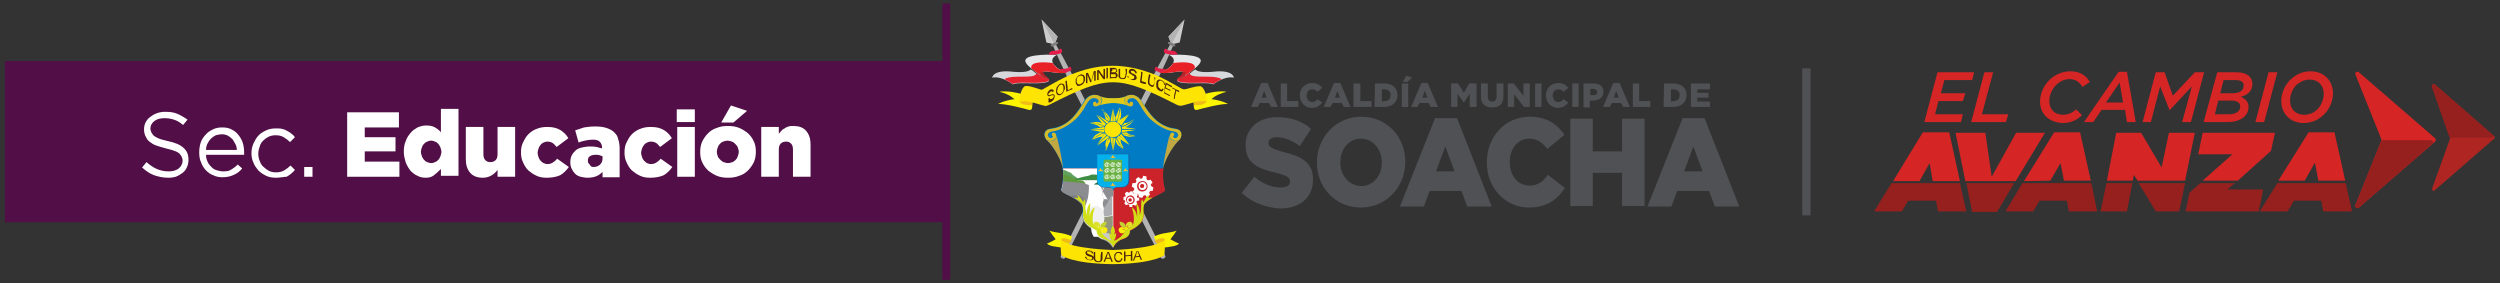 <?xml version="1.0" encoding="utf-8"?>
<!-- Generator: Adobe Illustrator 27.2.0, SVG Export Plug-In . SVG Version: 6.00 Build 0)  -->
<svg version="1.1" id="Capa_1" xmlns="http://www.w3.org/2000/svg" xmlns:xlink="http://www.w3.org/1999/xlink" x="0px" y="0px"
	 viewBox="0 0 512 58" style="enable-background:new 0 0 512 58;" xml:space="preserve">
<rect x="0" y="0" width="512" height="58" fill="#333333" stroke="none"/>
<style type="text/css">
	.st0{fill:#510E47;}
	.st1{fill:#FFFFFF;}
	.st2{fill:#505154;}
	.st3{fill:#D62525;}
	.st4{fill:#AF2522;}
	.st5{fill:#95201D;}
	.st6{fill-rule:evenodd;clip-rule:evenodd;fill:#CCCCCC;}
	.st7{fill-rule:evenodd;clip-rule:evenodd;fill:#B3B3B3;}
	.st8{fill-rule:evenodd;clip-rule:evenodd;fill:#E6E7E9;}
	.st9{fill-rule:evenodd;clip-rule:evenodd;fill:#D7D8DC;}
	.st10{fill-rule:evenodd;clip-rule:evenodd;fill:#E61E4C;}
	.st11{fill-rule:evenodd;clip-rule:evenodd;fill:#E11E4A;}
	.st12{fill-rule:evenodd;clip-rule:evenodd;fill:#808080;}
	.st13{fill-rule:evenodd;clip-rule:evenodd;fill:#E6222E;}
	.st14{fill-rule:evenodd;clip-rule:evenodd;fill:#E92026;}
	.st15{fill-rule:evenodd;clip-rule:evenodd;fill:#B92227;}
	.st16{fill-rule:evenodd;clip-rule:evenodd;fill:#017BC4;}
	.st17{fill-rule:evenodd;clip-rule:evenodd;fill:#CC232A;}
	.st18{fill-rule:evenodd;clip-rule:evenodd;fill:#FFFFFF;}
	.st19{fill-rule:evenodd;clip-rule:evenodd;fill:#FDF400;}
	.st20{fill-rule:evenodd;clip-rule:evenodd;fill:#F0BD16;}
	.st21{fill-rule:evenodd;clip-rule:evenodd;fill:#FDE403;}
	.st22{fill-rule:evenodd;clip-rule:evenodd;fill:#4A250E;}
	.st23{fill-rule:evenodd;clip-rule:evenodd;fill:#D4BA29;}
	.st24{fill-rule:evenodd;clip-rule:evenodd;fill:#C1A841;}
	.st25{fill-rule:evenodd;clip-rule:evenodd;fill:#E2CC17;}
	.st26{fill-rule:evenodd;clip-rule:evenodd;fill:#60A15D;}
	.st27{fill-rule:evenodd;clip-rule:evenodd;fill:#3F8C44;}
	.st28{fill-rule:evenodd;clip-rule:evenodd;fill:#5F9A3C;}
	.st29{fill-rule:evenodd;clip-rule:evenodd;fill:#92967D;}
	.st30{fill-rule:evenodd;clip-rule:evenodd;fill:#ADAEB2;}
	.st31{fill-rule:evenodd;clip-rule:evenodd;fill:#8D8E92;}
	.st32{fill-rule:evenodd;clip-rule:evenodd;fill:#A5A3A6;}
	.st33{fill-rule:evenodd;clip-rule:evenodd;fill:#C8CAC7;}
	.st34{fill-rule:evenodd;clip-rule:evenodd;fill:#8B8C90;}
	.st35{fill-rule:evenodd;clip-rule:evenodd;fill:#166E3C;}
	.st36{fill-rule:evenodd;clip-rule:evenodd;fill:#7B7C80;}
	.st37{fill-rule:evenodd;clip-rule:evenodd;fill:#1E5B9C;}
	.st38{fill-rule:evenodd;clip-rule:evenodd;fill:#03B1ED;}
	.st39{fill-rule:evenodd;clip-rule:evenodd;fill:#6AB244;}
	.st40{fill-rule:evenodd;clip-rule:evenodd;fill:#F0BC32;}
	.st41{fill-rule:evenodd;clip-rule:evenodd;fill:#F0F0F0;}
	.st42{fill-rule:evenodd;clip-rule:evenodd;fill:#E5E90C;}
	.st43{fill-rule:evenodd;clip-rule:evenodd;fill:#DFE02A;}
	.st44{fill-rule:evenodd;clip-rule:evenodd;fill:#C3D334;}
	.st45{fill-rule:evenodd;clip-rule:evenodd;fill:#FBEF0F;}
	.st46{fill-rule:evenodd;clip-rule:evenodd;fill:#D2DF16;}
</style>
<g>
	<g>
		<g>
			<rect x="1" y="12.5" class="st0" width="193" height="33"/>
		</g>
		<g>
			<path class="st1" d="M34.5,36.4c-1.1,0-2-0.2-2.9-0.5c-0.9-0.3-1.7-0.9-2.5-1.6l0.9-1.1c0.7,0.6,1.4,1.1,2.1,1.4
				c0.7,0.3,1.5,0.5,2.4,0.5c0.9,0,1.6-0.2,2.1-0.6c0.5-0.4,0.8-1,0.8-1.6v0c0-0.3-0.1-0.6-0.2-0.8c-0.1-0.2-0.3-0.5-0.5-0.7
				c-0.3-0.2-0.6-0.4-1-0.5c-0.4-0.2-1-0.3-1.7-0.5c-0.8-0.2-1.4-0.4-2-0.6c-0.6-0.2-1-0.5-1.4-0.8c-0.4-0.3-0.6-0.7-0.8-1.1
				c-0.2-0.4-0.3-0.9-0.3-1.4v0c0-0.5,0.1-1,0.3-1.4c0.2-0.4,0.5-0.8,0.9-1.1c0.4-0.3,0.8-0.6,1.4-0.8c0.5-0.2,1.1-0.3,1.7-0.3
				c1,0,1.8,0.1,2.5,0.4c0.7,0.3,1.4,0.7,2.1,1.2l-0.9,1.1c-0.6-0.5-1.2-0.9-1.9-1.1c-0.6-0.2-1.3-0.3-1.9-0.3
				c-0.9,0-1.6,0.2-2.1,0.6c-0.5,0.4-0.8,0.9-0.8,1.5v0c0,0.3,0.1,0.6,0.2,0.8c0.1,0.2,0.3,0.5,0.5,0.7c0.3,0.2,0.6,0.4,1.1,0.6
				c0.5,0.2,1.1,0.3,1.8,0.5c1.5,0.3,2.6,0.8,3.2,1.4c0.7,0.6,1,1.4,1,2.4v0c0,0.6-0.1,1.1-0.3,1.5c-0.2,0.5-0.5,0.9-0.9,1.2
				c-0.4,0.3-0.9,0.6-1.4,0.8C35.7,36.3,35.1,36.4,34.5,36.4z"/>
			<path class="st1" d="M42.2,31.9c0,0.5,0.2,1,0.4,1.4c0.2,0.4,0.5,0.7,0.8,1c0.3,0.3,0.7,0.5,1.1,0.6c0.4,0.1,0.8,0.2,1.2,0.2
				c0.7,0,1.3-0.1,1.7-0.4c0.5-0.3,0.9-0.6,1.3-1l0.9,0.8c-0.5,0.6-1,1-1.7,1.3c-0.6,0.3-1.4,0.5-2.3,0.5c-0.7,0-1.3-0.1-1.9-0.4
				c-0.6-0.2-1.1-0.6-1.5-1c-0.4-0.4-0.8-1-1-1.6c-0.3-0.6-0.4-1.3-0.4-2.1c0-0.7,0.1-1.4,0.3-2c0.2-0.6,0.6-1.2,1-1.6
				c0.4-0.5,0.9-0.8,1.5-1.1c0.6-0.3,1.2-0.4,1.9-0.4c0.7,0,1.4,0.1,1.9,0.4c0.6,0.3,1,0.6,1.4,1.1c0.4,0.5,0.7,1,0.9,1.6
				c0.2,0.6,0.3,1.3,0.3,2c0,0.1,0,0.1,0,0.2c0,0.1,0,0.2,0,0.3H42.2z M48.5,30.7c0-0.4-0.1-0.9-0.3-1.2c-0.2-0.4-0.4-0.7-0.6-1
				c-0.3-0.3-0.6-0.5-0.9-0.7c-0.4-0.2-0.8-0.3-1.3-0.3c-0.4,0-0.8,0.1-1.2,0.2c-0.4,0.2-0.7,0.4-1,0.7c-0.3,0.3-0.5,0.6-0.7,1
				c-0.2,0.4-0.3,0.8-0.3,1.3H48.5z"/>
			<path class="st1" d="M56.5,36.4c-0.7,0-1.4-0.1-2-0.4c-0.6-0.3-1.1-0.6-1.6-1.1c-0.4-0.5-0.8-1-1-1.6c-0.3-0.6-0.4-1.3-0.4-1.9v0
				c0-0.7,0.1-1.3,0.4-2c0.3-0.6,0.6-1.2,1-1.6c0.4-0.5,1-0.8,1.6-1.1c0.6-0.3,1.3-0.4,2-0.4c0.5,0,0.9,0,1.3,0.1
				c0.4,0.1,0.7,0.2,1,0.4c0.3,0.2,0.6,0.3,0.9,0.6c0.3,0.2,0.5,0.4,0.7,0.7l-1,1c-0.4-0.4-0.8-0.7-1.3-1c-0.5-0.3-1-0.4-1.7-0.4
				c-0.5,0-0.9,0.1-1.4,0.3c-0.4,0.2-0.8,0.5-1.1,0.8c-0.3,0.3-0.6,0.7-0.7,1.2c-0.2,0.5-0.3,1-0.3,1.5v0c0,0.5,0.1,1,0.3,1.5
				c0.2,0.5,0.4,0.9,0.8,1.2c0.3,0.3,0.7,0.6,1.1,0.8c0.4,0.2,0.9,0.3,1.4,0.3c0.6,0,1.2-0.1,1.7-0.4c0.5-0.3,0.9-0.6,1.3-1l0.9,0.9
				c-0.5,0.6-1,1-1.7,1.4C58.2,36.2,57.4,36.4,56.5,36.4z"/>
			<path class="st1" d="M62.3,34.2h1.7v2h-1.7V34.2z"/>
			<path class="st1" d="M71.1,23h10.6v3.1h-7v2h6.3V31h-6.3v2.1h7.1v3.1H71.1V23z"/>
			<path class="st1" d="M87.2,36.4c-0.6,0-1.2-0.1-1.7-0.4c-0.5-0.2-1-0.6-1.4-1c-0.4-0.5-0.7-1-1-1.7c-0.2-0.7-0.4-1.4-0.4-2.2v0
				c0-0.8,0.1-1.6,0.4-2.2c0.2-0.7,0.6-1.2,1-1.7c0.4-0.5,0.9-0.8,1.4-1.1c0.5-0.2,1.1-0.4,1.7-0.4c0.8,0,1.4,0.1,1.9,0.4
				c0.5,0.3,0.9,0.6,1.2,1v-4.8h3.6v13.7h-3.6l0-1.4c-0.4,0.4-0.8,0.8-1.2,1.1C88.6,36.2,88,36.4,87.2,36.4z M88.3,33.4
				c0.3,0,0.6-0.1,0.8-0.2c0.3-0.1,0.5-0.3,0.7-0.5c0.2-0.2,0.3-0.5,0.4-0.7c0.1-0.3,0.2-0.6,0.2-0.9v0c0-0.3-0.1-0.6-0.2-0.9
				c-0.1-0.3-0.3-0.5-0.4-0.7c-0.2-0.2-0.4-0.4-0.7-0.5c-0.3-0.1-0.5-0.2-0.8-0.2c-0.3,0-0.6,0.1-0.8,0.2c-0.3,0.1-0.5,0.3-0.7,0.5
				c-0.2,0.2-0.3,0.4-0.4,0.7c-0.1,0.3-0.2,0.6-0.2,0.9v0c0,0.3,0.1,0.6,0.2,0.9c0.1,0.3,0.3,0.5,0.4,0.7c0.2,0.2,0.4,0.4,0.7,0.5
				C87.8,33.3,88,33.4,88.3,33.4z"/>
			<path class="st1" d="M98.9,36.4c-1.1,0-2-0.3-2.6-1c-0.6-0.7-0.9-1.6-0.9-2.7V26H99v5.5c0,0.6,0.1,1,0.4,1.3
				c0.3,0.3,0.6,0.4,1,0.4c0.4,0,0.8-0.1,1.1-0.4c0.3-0.3,0.4-0.7,0.4-1.3V26h3.6v10.2h-3.6v-1.4c-0.3,0.4-0.7,0.8-1.2,1.1
				C100.2,36.2,99.6,36.4,98.9,36.4z"/>
			<path class="st1" d="M112,36.4c-0.8,0-1.5-0.1-2.1-0.4c-0.7-0.3-1.2-0.7-1.7-1.1c-0.5-0.5-0.8-1-1.1-1.7c-0.3-0.6-0.4-1.3-0.4-2
				v0c0-0.7,0.1-1.4,0.4-2c0.3-0.6,0.6-1.2,1.1-1.7c0.5-0.5,1.1-0.9,1.7-1.1c0.7-0.3,1.4-0.4,2.2-0.4c1.1,0,1.9,0.2,2.6,0.6
				c0.7,0.4,1.3,1,1.7,1.7l-2.4,1.8c-0.3-0.3-0.5-0.6-0.8-0.8c-0.3-0.2-0.7-0.3-1.1-0.3c-0.3,0-0.6,0.1-0.8,0.2
				c-0.2,0.1-0.5,0.3-0.6,0.5c-0.2,0.2-0.3,0.4-0.4,0.7c-0.1,0.3-0.2,0.6-0.2,0.9v0c0,0.3,0.1,0.6,0.2,0.9c0.1,0.3,0.2,0.5,0.4,0.7
				c0.2,0.2,0.4,0.4,0.6,0.5c0.3,0.1,0.5,0.2,0.8,0.2c0.4,0,0.8-0.1,1.1-0.3c0.3-0.2,0.6-0.4,0.9-0.8l2.4,1.7
				c-0.5,0.7-1.1,1.3-1.8,1.7C114,36.2,113.1,36.4,112,36.4z"/>
			<path class="st1" d="M120.3,36.4c-0.5,0-0.9-0.1-1.4-0.2c-0.4-0.1-0.8-0.3-1.1-0.6c-0.3-0.3-0.5-0.6-0.7-1
				c-0.2-0.4-0.3-0.8-0.3-1.4v0c0-0.5,0.1-1,0.3-1.4c0.2-0.4,0.5-0.7,0.8-1c0.3-0.3,0.8-0.5,1.3-0.6c0.5-0.1,1-0.2,1.6-0.2
				c0.5,0,0.9,0,1.4,0.1c0.4,0.1,0.8,0.2,1.1,0.3v-0.2c0-0.5-0.2-0.9-0.5-1.2c-0.3-0.3-0.8-0.4-1.5-0.4c-0.5,0-1,0.1-1.5,0.2
				c-0.4,0.1-0.9,0.2-1.3,0.4l-0.7-2.5c0.6-0.2,1.2-0.4,1.8-0.6c0.6-0.1,1.4-0.2,2.3-0.2c0.9,0,1.7,0.1,2.3,0.3
				c0.6,0.2,1.2,0.5,1.6,0.9c0.4,0.4,0.7,0.8,0.8,1.4c0.2,0.5,0.3,1.2,0.3,1.9v5.9h-3.5v-1.1c-0.4,0.4-0.8,0.7-1.3,0.9
				C121.6,36.3,121,36.4,120.3,36.4z M121.6,34.2c0.5,0,1-0.2,1.3-0.5c0.3-0.3,0.5-0.7,0.5-1.2V32c-0.2-0.1-0.4-0.1-0.6-0.2
				c-0.2-0.1-0.5-0.1-0.8-0.1c-0.5,0-0.9,0.1-1.2,0.3c-0.3,0.2-0.4,0.5-0.4,0.9v0c0,0.4,0.1,0.6,0.4,0.8
				C120.9,34.1,121.2,34.2,121.6,34.2z"/>
			<path class="st1" d="M133.2,36.4c-0.8,0-1.5-0.1-2.1-0.4c-0.7-0.3-1.2-0.7-1.7-1.1c-0.5-0.5-0.8-1-1.1-1.7
				c-0.3-0.6-0.4-1.3-0.4-2v0c0-0.7,0.1-1.4,0.4-2c0.3-0.6,0.6-1.2,1.1-1.7c0.5-0.5,1.1-0.9,1.7-1.1c0.7-0.3,1.4-0.4,2.2-0.4
				c1.1,0,1.9,0.2,2.6,0.6c0.7,0.4,1.3,1,1.7,1.7l-2.4,1.8c-0.3-0.3-0.5-0.6-0.8-0.8c-0.3-0.2-0.7-0.3-1.1-0.3
				c-0.3,0-0.6,0.1-0.8,0.2c-0.2,0.1-0.5,0.3-0.6,0.5c-0.2,0.2-0.3,0.4-0.4,0.7c-0.1,0.3-0.2,0.6-0.2,0.9v0c0,0.3,0.1,0.6,0.2,0.9
				c0.1,0.3,0.2,0.5,0.4,0.7c0.2,0.2,0.4,0.4,0.6,0.5c0.3,0.1,0.5,0.2,0.8,0.2c0.4,0,0.8-0.1,1.1-0.3c0.3-0.2,0.6-0.4,0.9-0.8
				l2.4,1.7c-0.5,0.7-1.1,1.3-1.8,1.7C135.2,36.2,134.3,36.4,133.2,36.4z"/>
			<path class="st1" d="M138.6,22.4h3.7v2.6h-3.7V22.4z M138.7,26h3.6v10.2h-3.6V26z"/>
			<path class="st1" d="M149.1,36.4c-0.8,0-1.6-0.1-2.3-0.4c-0.7-0.3-1.3-0.7-1.8-1.1c-0.5-0.5-0.9-1-1.2-1.7
				c-0.3-0.6-0.4-1.3-0.4-2.1v0c0-0.7,0.1-1.4,0.4-2.1c0.3-0.6,0.7-1.2,1.2-1.7c0.5-0.5,1.1-0.9,1.8-1.1c0.7-0.3,1.4-0.4,2.3-0.4
				c0.8,0,1.6,0.1,2.3,0.4c0.7,0.3,1.3,0.7,1.8,1.1c0.5,0.5,0.9,1,1.2,1.7c0.3,0.6,0.4,1.3,0.4,2.1v0c0,0.7-0.1,1.4-0.4,2.1
				c-0.3,0.6-0.7,1.2-1.2,1.7c-0.5,0.5-1.1,0.9-1.8,1.1C150.7,36.3,149.9,36.4,149.1,36.4z M149.1,33.4c0.3,0,0.6-0.1,0.9-0.2
				c0.3-0.1,0.5-0.3,0.7-0.5c0.2-0.2,0.3-0.4,0.4-0.7c0.1-0.3,0.2-0.6,0.2-0.9v0c0-0.3-0.1-0.6-0.2-0.9c-0.1-0.3-0.3-0.5-0.5-0.7
				c-0.2-0.2-0.4-0.4-0.7-0.5c-0.3-0.1-0.6-0.2-0.9-0.2c-0.3,0-0.6,0.1-0.9,0.2c-0.3,0.1-0.5,0.3-0.7,0.5c-0.2,0.2-0.3,0.4-0.4,0.7
				c-0.1,0.3-0.2,0.6-0.2,0.9v0c0,0.3,0.1,0.6,0.2,0.9c0.1,0.3,0.3,0.5,0.5,0.7c0.2,0.2,0.4,0.4,0.7,0.5
				C148.5,33.3,148.8,33.4,149.1,33.4z M149.7,21.6l3.3,1.1l-2.8,2.4h-2.5L149.7,21.6z"/>
			<path class="st1" d="M155.9,26h3.6v1.4c0.2-0.2,0.3-0.4,0.5-0.6c0.2-0.2,0.4-0.4,0.7-0.5c0.2-0.2,0.5-0.3,0.8-0.4
				c0.3-0.1,0.6-0.1,1-0.1c1.1,0,2,0.3,2.6,1c0.6,0.7,0.9,1.6,0.9,2.7v6.7h-3.6v-5.5c0-0.6-0.1-1-0.4-1.3c-0.3-0.3-0.6-0.4-1-0.4
				c-0.4,0-0.8,0.1-1.1,0.4c-0.3,0.3-0.4,0.7-0.4,1.3v5.5h-3.6V26z"/>
		</g>
		<g>
			<g>
				<rect x="193" y="0.7" class="st0" width="1.6" height="56.6"/>
			</g>
		</g>
	</g>
	<g>
		<g>
			<g>
				<g>
					<g>
						<g>
							<path class="st2" d="M254.3,39.5l2.6-3.3c1.6,1.4,3.5,2.2,5.4,2.2c1.3,0,1.9-0.5,1.9-1.2v-0.1c0-0.7-0.5-1.1-2.8-1.7
								c-3.6-0.8-6.3-1.9-6.3-5.6v-0.1c0-3.3,2.5-5.7,6.5-5.7c2.8,0,5.1,0.8,6.9,2.4l-2.3,3.5c-1.5-1.1-3.2-1.8-4.7-1.8
								c-1.1,0-1.7,0.5-1.7,1.1v0.1c0,0.8,0.6,1.1,2.9,1.8c3.9,0.9,6.2,2.2,6.2,5.6v0.1c0,3.7-2.7,5.9-6.8,5.9
								C259.2,42.5,256.4,41.5,254.3,39.5"/>
						</g>
					</g>
				</g>
			</g>
			<g>
				<g>
					<g>
						<g>
							<path class="st2" d="M269.7,33.3L269.7,33.3c0-5.2,3.9-9.4,9.1-9.4s9,4.1,9,9.2v0.1c0,5.1-3.9,9.3-9.1,9.3
								C273.5,42.5,269.7,38.4,269.7,33.3 M283,33.3L283,33.3c0-2.7-1.8-4.9-4.3-4.9c-2.5,0-4.2,2.2-4.2,4.8v0.1
								c0,2.6,1.8,4.8,4.3,4.8S283,35.9,283,33.3"/>
						</g>
					</g>
				</g>
			</g>
			<g>
				<g>
					<g>
						<g>
							<path class="st2" d="M293.9,24.2h4.5l7.1,18.1h-5l-1.2-3.2h-6.5l-1.2,3.2h-4.9L293.9,24.2z M297.9,35.1l-1.9-5.1l-1.9,5.1
								H297.9z"/>
						</g>
					</g>
				</g>
			</g>
			<g>
				<g>
					<g>
						<g>
							<path class="st2" d="M304.5,33.3L304.5,33.3c0-5.3,3.7-9.4,8.8-9.4c3.4,0,5.6,1.5,7.1,3.7l-3.5,2.9c-1-1.3-2.1-2.1-3.7-2.1
								c-2.4,0-4,2.1-4,4.7v0.1c0,2.7,1.6,4.8,4,4.8c1.8,0,2.8-0.8,3.8-2.2l3.5,2.7c-1.6,2.4-3.7,4-7.4,4
								C308.4,42.5,304.5,38.6,304.5,33.3"/>
						</g>
					</g>
				</g>
			</g>
			<g>
				<g>
					<g>
						<g>
							<polygon class="st2" points="321.6,24.3 326.2,24.3 326.2,31 332.2,31 332.2,24.3 336.8,24.3 336.8,42.2 332.2,42.2 
								332.2,35.4 326.2,35.4 326.2,42.2 321.6,42.2 							"/>
						</g>
					</g>
				</g>
			</g>
			<g>
				<g>
					<g>
						<g>
							<path class="st2" d="M344.6,24.2h4.5l7.1,18.1h-5l-1.2-3.2h-6.5l-1.2,3.2h-4.9L344.6,24.2z M348.7,35.1l-1.9-5.1l-1.9,5.1
								H348.7z"/>
						</g>
					</g>
				</g>
			</g>
			<g>
				<g>
					<g>
						<g>
							<path class="st2" d="M258.3,17h1.3l2.1,4.9h-1.4l-0.4-0.8h-1.9l-0.4,0.8h-1.4L258.3,17z M259.4,20l-0.5-1.4l-0.5,1.4
								C258.3,20,259.4,20,259.4,20z"/>
						</g>
					</g>
				</g>
			</g>
			<g>
				<g>
					<g>
						<g>
							<polygon class="st2" points="262.3,17.1 263.6,17.1 263.6,20.7 265.9,20.7 265.9,21.9 262.3,21.9 							"/>
						</g>
					</g>
				</g>
			</g>
			<g>
				<g>
					<g>
						<g>
							<path class="st2" d="M266.2,19.5L266.2,19.5c0-1.4,1.1-2.5,2.5-2.5c1,0,1.6,0.4,2.1,1l-1,0.8c-0.3-0.4-0.6-0.5-1.1-0.5
								c-0.7,0-1.1,0.6-1.1,1.3l0,0c0,0.7,0.5,1.3,1.1,1.3c0.5,0,0.8-0.2,1.1-0.6l1,0.7c-0.5,0.6-1.1,1.1-2.2,1.1
								C267.3,22.1,266.2,21,266.2,19.5"/>
						</g>
					</g>
				</g>
			</g>
			<g>
				<g>
					<g>
						<g>
							<path class="st2" d="M273.2,17h1.3l2.1,4.9h-1.4l-0.4-0.8h-1.9l-0.4,0.8h-1.4L273.2,17z M274.4,20l-0.5-1.4l-0.5,1.4H274.4z"
								/>
						</g>
					</g>
				</g>
			</g>
			<g>
				<g>
					<g>
						<g>
							<polygon class="st2" points="277.2,17.1 278.6,17.1 278.6,20.7 280.9,20.7 280.9,21.9 277.2,21.9 							"/>
						</g>
					</g>
				</g>
			</g>
			<g>
				<g>
					<g>
						<g>
							<path class="st2" d="M281.6,17.1h1.9c1.8,0,2.7,1,2.7,2.4l0,0c0,1.4-1,2.4-2.8,2.4h-1.9L281.6,17.1L281.6,17.1z M283.5,20.7
								c0.8,0,1.3-0.4,1.3-1.2l0,0c0-0.8-0.5-1.2-1.3-1.2H283v2.5L283.5,20.7L283.5,20.7z"/>
						</g>
					</g>
				</g>
			</g>
			<g>
				<g>
					<g>
						<g>
							<path class="st2" d="M287.1,17.1h1.3v4.8h-1.3V17.1z M288,15.5l1.2,0.4l-1,0.9h-0.9L288,15.5z"/>
						</g>
					</g>
				</g>
			</g>
			<g>
				<g>
					<g>
						<g>
							<path class="st2" d="M291.1,17h1.3l2.1,4.9H293l-0.4-0.8h-1.9l-0.4,0.8h-1.3L291.1,17z M292.3,20l-0.5-1.4l-0.5,1.4H292.3z"
								/>
						</g>
					</g>
				</g>
			</g>
			<g>
				<g>
					<g>
						<g>
							<polygon class="st2" points="297.2,17.1 298.6,17.1 299.8,19 300.9,17.1 302.4,17.1 302.4,21.9 301,21.9 301,19.2 299.8,21 
								299.8,21 298.5,19.2 298.5,21.9 297.2,21.9 							"/>
						</g>
					</g>
				</g>
			</g>
			<g>
				<g>
					<g>
						<g>
							<path class="st2" d="M303.3,19.8v-2.7h1.4v2.7c0,0.7,0.4,1,0.9,1c0.5,0,0.9-0.3,0.9-1v-2.7h1.4v2.7c0,1.6-0.9,2.2-2.3,2.2
								C304.2,22,303.3,21.3,303.3,19.8"/>
						</g>
					</g>
				</g>
			</g>
			<g>
				<g>
					<g>
						<g>
							<polygon class="st2" points="308.8,17.1 310,17.1 312,19.6 312,17.1 313.3,17.1 313.3,21.9 312.1,21.9 310.1,19.3 
								310.1,21.9 308.8,21.9 							"/>
						</g>
					</g>
				</g>
			</g>
			<g>
				<g>
					<g>
						<g>
							<rect x="314.4" y="17.1" class="st2" width="1.3" height="4.8"/>
						</g>
					</g>
				</g>
			</g>
			<g>
				<g>
					<g>
						<g>
							<path class="st2" d="M316.6,19.5L316.6,19.5c0-1.4,1.1-2.5,2.5-2.5c1,0,1.6,0.4,2.1,1l-1,0.8c-0.3-0.4-0.6-0.5-1.1-0.5
								c-0.7,0-1.1,0.6-1.1,1.3l0,0c0,0.7,0.5,1.3,1.1,1.3c0.5,0,0.8-0.2,1.1-0.6l1,0.7c-0.5,0.6-1.1,1.1-2.2,1.1
								C317.7,22.1,316.6,21,316.6,19.5"/>
						</g>
					</g>
				</g>
			</g>
			<g>
				<g>
					<g>
						<g>
							<rect x="322" y="17.1" class="st2" width="1.3" height="4.8"/>
						</g>
					</g>
				</g>
			</g>
			<g>
				<g>
					<g>
						<g>
							<path class="st2" d="M324.3,17.1h2.1c1.2,0,2,0.6,2,1.7l0,0c0,1.1-0.9,1.8-2.1,1.8h-0.7v1.4h-1.3L324.3,17.1
								C324.3,17.1,324.3,17.1,324.3,17.1z M326.3,19.5c0.5,0,0.8-0.2,0.8-0.6l0,0c0-0.4-0.3-0.7-0.8-0.7h-0.6v1.3H326.3z"/>
						</g>
					</g>
				</g>
			</g>
			<g>
				<g>
					<g>
						<g>
							<path class="st2" d="M330.4,17h1.3l2.1,4.9h-1.4l-0.4-0.8h-1.9l-0.4,0.8h-1.4L330.4,17z M331.5,20l-0.5-1.4l-0.5,1.4H331.5z"
								/>
						</g>
					</g>
				</g>
			</g>
			<g>
				<g>
					<g>
						<g>
							<polygon class="st2" points="334.4,17.1 335.7,17.1 335.7,20.7 338,20.7 338,21.9 334.4,21.9 							"/>
						</g>
					</g>
				</g>
			</g>
			<g>
				<g>
					<g>
						<g>
							<path class="st2" d="M340.8,17.1h1.9c1.8,0,2.7,1,2.7,2.4l0,0c0,1.4-1,2.4-2.8,2.4h-1.9L340.8,17.1L340.8,17.1z M342.7,20.7
								c0.8,0,1.3-0.4,1.3-1.2l0,0c0-0.8-0.5-1.2-1.3-1.2h-0.5v2.5L342.7,20.7L342.7,20.7z"/>
						</g>
					</g>
				</g>
			</g>
			<g>
				<g>
					<g>
						<g>
							<polygon class="st2" points="346.3,17.1 350.2,17.1 350.2,18.3 347.6,18.3 347.6,19 349.9,19 349.9,20 347.6,20 347.6,20.8 
								350.2,20.8 350.2,21.9 346.3,21.9 							"/>
						</g>
					</g>
				</g>
			</g>
		</g>
		<g>
			<g>
				<g>
					<g>
						<g>
							<polygon class="st3" points="396.8,14.8 404.3,14.8 403.9,16.4 398.2,16.4 397.5,19.1 402.5,19.1 402,20.7 397,20.7 
								396.3,23.4 402,23.4 401.6,25 394.1,25 							"/>
						</g>
					</g>
				</g>
			</g>
			<g>
				<g>
					<g>
						<g>
							<polygon class="st3" points="406.4,14.8 408.2,14.8 405.9,23.4 411.3,23.4 410.8,25 403.7,25 							"/>
						</g>
					</g>
				</g>
			</g>
			<g>
				<g>
					<g>
						<g>
							<path class="st3" d="M417.8,20.8c0-1.6,0.7-3.2,1.9-4.4c1.1-1.1,2.7-1.8,4.3-1.8c1.9,0,3.2,0.8,4,2.2l-1.5,1
								c-0.6-0.9-1.3-1.6-2.7-1.6c-1,0-2,0.5-2.7,1.2c-0.8,0.8-1.4,2-1.4,3.3c0,1.7,1.1,2.8,2.8,2.8c1.1,0,1.9-0.4,2.7-1.1l1.2,1.2
								c-1,0.9-2.2,1.6-3.9,1.6C419.8,25.1,417.8,23.5,417.8,20.8"/>
						</g>
					</g>
				</g>
			</g>
			<g>
				<g>
					<g>
						<g>
							<path class="st3" d="M433.9,14.7h1.7l1.8,10.3h-1.8l-0.4-2.5h-4.8l-1.7,2.5h-1.9L433.9,14.7z M434.8,21l-0.7-4.1l-2.8,4.1
								H434.8z"/>
						</g>
					</g>
				</g>
			</g>
			<g>
				<g>
					<g>
						<g>
							<polygon class="st3" points="441.5,14.8 443.3,14.8 445,19.6 449.5,14.8 451.4,14.8 448.7,25 446.9,25 448.9,17.7 
								444.4,22.5 444.3,22.5 442.4,17.7 440.5,25 438.8,25 							"/>
						</g>
					</g>
				</g>
			</g>
			<g>
				<g>
					<g>
						<g>
							<path class="st3" d="M454.1,14.8h3.9c2.2,0,3.3,1,3.3,2.4c0,1.4-1,2.3-2.4,2.6c0.9,0.4,1.6,1,1.6,2.1c0,1.8-1.6,3.1-4.3,3.1
								h-4.9L454.1,14.8z M456.5,23.4c1.4,0,2.3-0.6,2.3-1.6c0-0.8-0.7-1.2-1.8-1.2h-2.7l-0.7,2.8H456.5z M457.2,19.1
								c1.4,0,2.3-0.5,2.3-1.6c0-0.7-0.5-1.1-1.7-1.1h-2.4l-0.7,2.7H457.2z"/>
						</g>
					</g>
				</g>
			</g>
			<g>
				<g>
					<g>
						<g>
							<polygon class="st3" points="464.6,14.8 466.4,14.8 463.7,25 461.9,25 							"/>
						</g>
					</g>
				</g>
			</g>
			<g>
				<g>
					<g>
						<g>
							<path class="st3" d="M477.8,19.1c0,1.6-0.7,3.2-1.8,4.3c-1.1,1.1-2.5,1.8-4.2,1.8c-2.7,0-4.6-1.9-4.6-4.5
								c0-1.6,0.7-3.2,1.8-4.3c1.1-1.1,2.5-1.8,4.2-1.8C476,14.6,477.8,16.6,477.8,19.1 M474.6,22.4c0.8-0.8,1.3-2.1,1.3-3.2
								c0-1.7-1.1-2.9-2.9-2.9c-1.1,0-2,0.5-2.7,1.1c-0.8,0.8-1.3,2.1-1.3,3.2c0,1.7,1.1,2.9,2.9,2.9C473.1,23.5,474,23,474.6,22.4"
								/>
						</g>
					</g>
				</g>
			</g>
			<g>
				<g>
					<g>
						<g>
							<path class="st4" d="M501.8,28.3l-3.7,10.3c-0.1,0.4,0.3,0.6,0.5,0.4l12.2-10.6c0.2-0.1,0.2-0.4,0-0.5l-12.2-10.6
								c-0.3-0.2-0.7,0.1-0.5,0.4l3.7,10.4C501.8,28.2,501.8,28.2,501.8,28.3"/>
						</g>
					</g>
				</g>
			</g>
			<g>
				<g>
					<g>
						<g>
							<path class="st5" d="M498.7,17.3l11.8,10.3c0.2,0.2,0.1,0.6-0.2,0.6H502c-0.1,0-0.3-0.1-0.4-0.2l-3.6-10.3
								C498,17.4,498.4,17.1,498.7,17.3"/>
						</g>
					</g>
				</g>
			</g>
			<g>
				<g>
					<g>
						<path class="st3" d="M487.7,28.5l-5.3-13.2c-0.2-0.5,0.4-0.8,0.7-0.5l15.6,13.5c0.2,0.2,0.2,0.5,0,0.7l-15.6,13.5
							c-0.4,0.3-0.9-0.1-0.7-0.5l5.3-13.2C487.7,28.8,487.7,28.6,487.7,28.5"/>
					</g>
				</g>
			</g>
			<g>
				<g>
					<g>
						<g>
							<path class="st5" d="M483.1,42.5l15-13c0.4-0.3,0.1-0.8-0.3-0.8H488c-0.2,0-0.4,0.1-0.4,0.3l-5.2,13
								C482.2,42.5,482.8,42.9,483.1,42.5"/>
						</g>
					</g>
				</g>
			</g>
			<g>
				<g>
					<g>
						<g>
							<polygon class="st3" points="393.1,37.1 395.2,33.4 395.8,37.1 401.4,37.1 399.2,27.1 393.8,27.1 387.7,37.1 							"/>
						</g>
					</g>
				</g>
			</g>
			<g>
				<g>
					<g>
						<g>
							<polygon class="st5" points="387.4,37.5 383.8,43.3 389.5,43.3 390.8,41.1 396.5,41.1 396.9,43.3 402.7,43.3 401.4,37.5 
															"/>
						</g>
					</g>
				</g>
			</g>
			<g>
				<g>
					<g>
						<g>
							<polygon class="st3" points="412.8,37.1 418.8,27.2 412.9,27.2 407.9,36.2 406.6,27.2 400.5,27.2 402.5,37.1 							"/>
						</g>
					</g>
				</g>
			</g>
			<g>
				<g>
					<g>
						<g>
							<polygon class="st5" points="402.7,37.5 403.9,43.4 409,43.4 412.5,37.5 							"/>
						</g>
					</g>
				</g>
			</g>
			<g>
				<g>
					<g>
						<g>
							<polygon class="st5" points="414.2,37.5 410.7,43.3 416.4,43.3 417.7,41.1 423.3,41.1 423.7,43.3 429.5,43.3 428.3,37.5 
															"/>
						</g>
					</g>
				</g>
			</g>
			<g>
				<g>
					<g>
						<g>
							<polygon class="st3" points="419.9,37 422,33.4 422.7,37 428.2,37 426,27.1 420.7,27.1 414.5,37.1 							"/>
						</g>
					</g>
				</g>
			</g>
			<g>
				<g>
					<g>
						<g>
							<polygon class="st3" points="436.8,37 437,35.8 437.8,37 447.5,37 449.5,27.2 444.2,27.2 442.7,34.3 438.5,27.2 433.4,27.2 
								431.5,37 							"/>
						</g>
					</g>
				</g>
			</g>
			<g>
				<g>
					<g>
						<g>
							<polygon class="st5" points="438,37.5 441.5,43.3 446.3,43.3 447.5,37.5 							"/>
						</g>
					</g>
				</g>
			</g>
			<g>
				<g>
					<g>
						<g>
							<polygon class="st5" points="431.4,37.5 430.2,43.3 435.6,43.3 436.7,37.5 							"/>
						</g>
					</g>
				</g>
			</g>
			<g>
				<g>
					<g>
						<g>
							<polygon class="st3" points="451.1,37 458.3,37 465.1,30.9 465.9,27.2 451.1,27.2 450.2,31.6 457.2,31.6 							"/>
						</g>
					</g>
				</g>
			</g>
			<g>
				<g>
					<g>
						<g>
							<polygon class="st5" points="457.7,37.5 450.6,37.5 448.4,39.5 447.6,43.3 462.6,43.3 463.5,38.8 456.2,38.8 							"/>
						</g>
					</g>
				</g>
			</g>
			<g>
				<g>
					<g>
						<g>
							<polygon class="st3" points="472,37 474.1,33.3 474.8,37 480.3,37 478.1,27.1 472.8,27.1 466.6,37 							"/>
						</g>
					</g>
				</g>
			</g>
			<polygon class="st5" points="480.4,37.5 466.4,37.5 462.8,43.3 468.5,43.3 469.8,41.1 475.4,41.1 475.8,43.3 481.7,43.3 			"/>
		</g>
		<g>
			<g>
				<g>
					<rect x="369.1" y="14" class="st2" width="1.7" height="30.1"/>
				</g>
			</g>
		</g>
		<g>
			<polygon class="st6" points="214.3,8.7 213.3,4 216.6,7.5 216,9.1 			"/>
			<polygon class="st7" points="216.6,7.5 213.3,4 216,9.1 			"/>
			<path class="st7" d="M238.4,52.9c-0.2,0.1-0.5,0.2-0.7-0.2c-3.4-6.6-6.5-13-10.1-19.8c-4.1-7.7-8.5-15.4-11.9-23.4
				c-0.2-0.4,0.4-0.7,0.6-0.3c4.2,7.3,8,16,12.1,23.3c3.8,6.8,6.8,13.1,10.2,19.8C238.8,52.6,238.6,52.8,238.4,52.9"/>
			<path class="st8" d="M214.8,16.1c-2-0.5-2-1.3-1.4-1.4c1.2-0.3,3,0.5,4.8,0.2c0,0-4.7-2.1-1.7-3.7c-0.8,0-6.2-0.2-6.5,1.1
				c-0.2,0.6,1.1,1.7,1.6,2C212.5,15.2,214,16.1,214.8,16.1"/>
			<path class="st9" d="M203.2,15.9c0,0,0.1-1.7,4.3-1.2c2.3,0.2,3.3-0.1,3.6-0.5c0.1,0.1,0.2,0.2,0.3,0.2c1,0.9,2.5,1.8,3.3,1.8
				c0,0,0.8,0.6-1.3,0.8c-2.1,0.2-5.2-0.2-6,0.3C207.5,17.3,205.2,15.5,203.2,15.9"/>
			<path class="st10" d="M214.8,11.2c0-0.2,0.1-0.5,0.5-0.7c0.5-0.2,1.4,0,1.7-0.4c0.4-0.5,0.7,0.5,0.4,0.7
				c-0.4,0.3-0.9,0.3-0.9,0.3C216.2,11.2,215.6,11.2,214.8,11.2"/>
			<path class="st11" d="M217,14.3c0.1,0,0.1-0.1,0.2-0.1c0.5-0.2,1.4,0,1.7-0.4c0.4-0.5,0.7,0.5,0.4,0.7c-0.2,0.1-0.5,0.1-0.8,0.3
				c-0.2,0.1-0.3,0.2-0.3,0.2S217.6,14.7,217,14.3"/>
			<path class="st12" d="M215.8,8.8c0.4-0.2,0.8-0.3,0.9-0.1c0.1,0.1-0.2,0.4-0.6,0.6c-0.4,0.2-0.8,0.3-0.9,0.1
				C215.1,9.2,215.4,9,215.8,8.8"/>
			<path class="st13" d="M205.7,16.2c0.3-0.2,1.1-0.5,2.9-0.5c2.5,0,3.4,0,3.7-0.7c0.9,0.6,1.8,1.1,2.4,1.1c0,0,0.8,0.6-1.3,0.8
				c-2.1,0.2-5.2-0.2-6,0.3C207.5,17.3,206.7,16.7,205.7,16.2"/>
			<path class="st14" d="M215.6,12.9c-1.6-0.2-4.7-0.4-4.4,1.1c0.1,0.1,0.3,0.2,0.4,0.3c1,0.9,2.5,1.8,3.3,1.8c-2-0.5-2-1.3-1.4-1.4
				c1.2-0.3,3,0.5,4.8,0.2C218.1,14.9,216.1,14,215.6,12.9"/>
			<path class="st15" d="M214.8,16.1c-0.3-0.3-0.8-0.6-1-1c-0.1-0.2-0.1-0.3,0-0.5c-0.1,0-0.2,0-0.4,0.1
				C212.8,14.8,212.8,15.7,214.8,16.1"/>
			<polygon class="st6" points="241.6,8.7 242.6,4 239.3,7.5 239.9,9.1 			"/>
			<polygon class="st7" points="239.3,7.5 242.6,4 239.9,9.1 			"/>
			<path class="st7" d="M217.5,52.9c0.2,0.1,0.5,0.2,0.7-0.2c3.4-6.6,6.5-13,10.1-19.8c4.1-7.7,8.5-15.4,11.9-23.4
				c0.2-0.4-0.4-0.7-0.6-0.3c-4.2,7.3-8,16-12.1,23.3c-3.8,6.8-6.8,13.1-10.2,19.8C217.1,52.6,217.3,52.8,217.5,52.9"/>
			<path class="st8" d="M241.1,16.1c2-0.5,2-1.3,1.4-1.4c-1.2-0.3-3,0.5-4.8,0.2c0,0,4.7-2.1,1.7-3.7c0.8,0,6.2-0.2,6.5,1.1
				c0.2,0.6-1.1,1.7-1.6,2C243.4,15.2,241.9,16.1,241.1,16.1"/>
			<path class="st9" d="M252.7,15.9c0,0-0.1-1.7-4.3-1.2c-2.3,0.2-3.3-0.1-3.6-0.5c-0.1,0.1-0.2,0.2-0.3,0.2c-1,0.9-2.5,1.8-3.3,1.8
				c0,0-0.8,0.6,1.3,0.8c2.1,0.2,5.2-0.2,6,0.3C248.4,17.3,250.7,15.5,252.7,15.9"/>
			<path class="st10" d="M241.1,11.2c0-0.2-0.1-0.5-0.5-0.7c-0.5-0.2-1.4,0-1.7-0.4c-0.4-0.5-0.7,0.5-0.4,0.7
				c0.4,0.3,0.9,0.3,0.9,0.3C239.7,11.2,240.3,11.2,241.1,11.2"/>
			<path class="st11" d="M238.9,14.3c-0.1,0-0.1-0.1-0.2-0.1c-0.5-0.2-1.4,0-1.7-0.4c-0.4-0.5-0.7,0.5-0.4,0.7
				c0.2,0.1,0.5,0.1,0.8,0.3c0.2,0.1,0.3,0.2,0.3,0.2S238.3,14.7,238.9,14.3"/>
			<path class="st12" d="M240.1,8.8c-0.4-0.2-0.8-0.3-0.9-0.1c-0.1,0.1,0.2,0.4,0.6,0.6c0.4,0.2,0.8,0.3,0.9,0.1
				C240.8,9.2,240.5,9,240.1,8.8"/>
			<path class="st13" d="M250.2,16.2c-0.3-0.2-1.1-0.5-2.9-0.5c-2.5,0-3.4,0-3.7-0.7c-0.9,0.6-1.8,1.1-2.4,1.1c0,0-0.8,0.6,1.3,0.8
				c2.1,0.2,5.2-0.2,6,0.3C248.4,17.3,249.2,16.7,250.2,16.2"/>
			<path class="st14" d="M240.3,12.9c1.6-0.2,4.7-0.4,4.4,1.1c-0.1,0.1-0.3,0.2-0.4,0.3c-1,0.9-2.5,1.8-3.3,1.8c2-0.5,2-1.3,1.4-1.4
				c-1.2-0.3-3,0.5-4.8,0.2C237.7,14.9,239.8,14,240.3,12.9"/>
			<path class="st15" d="M241.1,16.1c0.3-0.3,0.8-0.6,1-1c0.1-0.2,0.1-0.3,0-0.5c0.1,0,0.2,0,0.4,0.1
				C243.1,14.8,243.1,15.7,241.1,16.1"/>
			<path class="st16" d="M227.9,20.1c0,0-1.9,0.1-2.7-0.4c0,0-2-1.2-3.4,1.3c-1.4,2.3-2.6,4.3-5.6,5.1c-0.4,0.1-0.7,0.2-1.1,0.2
				c-1.3,0.2-1.7,1.5-0.6,2.5c0.6,0.6,3.1,3.6,3.2,6.5c0,0,0.1,1.9-0.4,3.5c-0.1,0.1,0.1,0.4,0.6,0.7c0.5,0.3,3,1.3,3.7,2.5
				c0,0,0.2,0.6,0.1,1.5c-0.1,0.7,0.1,1.5,0.5,2.1c0.4,0.5,1,1.1,2.3,1.7c0,0.2-0.1,1.3,1.4,1.7s2,1.7,2,1.7s0.5-1.3,2-1.7
				c1.4-0.4,1.4-1.5,1.4-1.7c1.2-0.6,1.9-1.2,2.3-1.7c0.4-0.6,0.6-1.4,0.5-2.1c-0.1-0.9,0.1-1.5,0.1-1.5c0.7-1.2,3.2-2.2,3.7-2.5
				c0.5-0.3,0.7-0.5,0.6-0.7c-0.5-1.6-0.4-3.5-0.4-3.5c0.2-2.9,2.6-5.9,3.2-6.5c1.1-1,0.7-2.3-0.6-2.5c-0.4-0.1-0.7-0.1-1.1-0.2
				c-2.9-0.9-4.2-2.9-5.6-5.1c-1.5-2.5-3.4-1.3-3.4-1.3C229.8,20.2,227.9,20.1,227.9,20.1"/>
			<path class="st17" d="M217.7,34.5c0.1,0.3,0.1,0.5,0.1,0.8c0,0,0.1,1.9-0.4,3.5c-0.1,0.1,0.1,0.4,0.6,0.7c0.5,0.3,3,1.3,3.7,2.5
				c0,0,0.2,0.6,0.1,1.5c-0.1,0.7,0.1,1.5,0.5,2.1c0.4,0.5,1,1.1,2.3,1.7c0,0.2-0.1,1.3,1.4,1.7c1.4,0.4,2,1.7,2,1.7s0.5-1.3,2-1.7
				c1.4-0.4,1.4-1.5,1.4-1.7c1.2-0.6,1.9-1.2,2.3-1.7c0.4-0.6,0.6-1.4,0.5-2.1c-0.1-0.9,0.1-1.5,0.1-1.5c0.7-1.2,3.2-2.2,3.7-2.5
				c0.5-0.3,0.7-0.5,0.6-0.7c-0.5-1.6-0.4-3.5-0.4-3.5c0-0.3,0.1-0.5,0.1-0.8H217.7z"/>
			<path class="st18" d="M217.7,34.5c0.1,0.3,0.1,0.5,0.1,0.8c0,0,0.1,1.9-0.4,3.5c-0.1,0.1,0.1,0.4,0.6,0.7c0.5,0.3,3,1.3,3.7,2.5
				c0,0,0.2,0.6,0.1,1.5c-0.1,0.7,0.1,1.5,0.5,2.1c0.4,0.5,1,1.1,2.3,1.7c0,0.2-0.1,1.3,1.4,1.7c1.4,0.4,2,1.7,2,1.7l0,0V34.5H217.7
				z"/>
			<path class="st19" d="M204.7,18.8c0,0,1.5-0.4,4.7,0.5l2.1,0.6l-0.1,2c0,0,0,0.8-0.7,0.6c-0.7-0.2-4.8-1.3-6.3-1.2
				c0,0,1.1-0.7,3.4-1C207.6,20.3,207.1,19.4,204.7,18.8"/>
			<path class="st20" d="M211.4,21.5c-0.7,0.1-2,0.1-2.7-0.7c0.3,0,1-0.3,2.7,0.1L211.4,21.5z"/>
			<path class="st19" d="M251.2,18.8c0,0-1.5-0.4-4.7,0.5l-2.1,0.6l0.1,2c0,0,0,0.8,0.7,0.6c0.7-0.2,4.8-1.3,6.3-1.2
				c0,0-1.1-0.7-3.4-1C248.2,20.3,248.8,19.4,251.2,18.8"/>
			<path class="st21" d="M247.2,20.9c-0.3-0.1-1.1-0.4-3.2,0.2c-0.9,0.3-1.5,0.4-1.8,0.5c-0.6,0.1-0.5,0.1-1.1-0.1
				c-12.2-6.2-14.1-6.2-26.3,0c-0.6,0.2-0.5,0.3-1.1,0.1c-0.3-0.1-0.9-0.2-1.8-0.5c-2.1-0.6-2.9-0.3-3.2-0.2
				c0.1-1.1,0.4-2.6,1.1-3.2c0.4-0.3,2,0.2,2.9,0.5c0.6,0.2,0.6,0.3,1.2-0.1c1.8-1,3.9-2.3,6.4-3.2c5.2-1.9,10-1.9,15.2,0
				c2.5,0.9,4.6,2.2,6.4,3.2c0.6,0.3,0.6,0.2,1.2,0.1c1-0.3,2.5-0.7,2.9-0.5C246.8,18.2,247.1,19.7,247.2,20.9"/>
			<path class="st20" d="M244.5,21.5c0.7,0.1,2,0.1,2.7-0.7c-0.3,0-1-0.3-2.7,0.1L244.5,21.5z"/>
			<path class="st22" d="M240.4,20.2c0-0.3,0.1-0.6,0.1-0.9c0.1-0.3,0.2-0.6,0.2-0.9c-0.2-0.1-0.4-0.2-0.6-0.3c0-0.1,0-0.2,0-0.2
				c0.5,0.3,0.9,0.5,1.4,0.7c0,0.1,0,0.2,0,0.3c-0.2-0.1-0.4-0.2-0.6-0.3c-0.1,0.3-0.1,0.6-0.2,0.9c-0.1,0.3-0.1,0.6-0.1,0.9
				C240.6,20.2,240.5,20.2,240.4,20.2 M238.4,19.1c0-0.4,0.1-0.7,0.1-1.1c0.1-0.4,0.2-0.7,0.2-1.1c0.4,0.2,0.9,0.5,1.3,0.7
				c0,0.1,0,0.2,0,0.3c-0.4-0.2-0.7-0.4-1.1-0.6c0,0.1,0,0.2-0.1,0.3c0,0.1-0.1,0.2-0.1,0.3c0.3,0.2,0.7,0.4,1,0.5
				c0,0.1,0,0.2-0.1,0.2c-0.3-0.2-0.7-0.4-1-0.5c0,0.1-0.1,0.2-0.1,0.4c0,0.1,0,0.2,0,0.4c0.4,0.2,0.7,0.4,1.1,0.6
				c0,0.1,0,0.2,0,0.2C239.3,19.6,238.9,19.3,238.4,19.1z M238.1,18.1c0.1,0.1,0.1,0.1,0.2,0.2c-0.1,0.2-0.2,0.3-0.3,0.4
				c-0.1,0.1-0.3,0-0.5-0.1c-0.2-0.1-0.4-0.2-0.5-0.4c-0.1-0.2-0.2-0.3-0.2-0.6c0-0.1,0-0.2,0-0.3c0-0.1,0-0.2,0-0.3
				c0-0.1,0.1-0.2,0.1-0.3c0-0.1,0.1-0.2,0.1-0.2c0.1-0.1,0.2-0.2,0.4-0.2c0.1,0,0.3,0,0.5,0.1c0.2,0.1,0.3,0.2,0.5,0.4
				c0.1,0.2,0.2,0.4,0.2,0.6c-0.1,0-0.2,0-0.2-0.1c0-0.2-0.1-0.3-0.1-0.4c-0.1-0.1-0.2-0.2-0.3-0.3c-0.1-0.1-0.3-0.1-0.4-0.1
				c-0.1,0-0.2,0.1-0.3,0.2c-0.1,0.1-0.1,0.2-0.1,0.4c0,0.2,0,0.4,0,0.5c0,0.2,0.1,0.3,0.2,0.4c0.1,0.1,0.2,0.2,0.3,0.3
				c0.1,0.1,0.2,0.1,0.3,0C237.9,18.4,238,18.3,238.1,18.1z M236.4,15.8c0.1,0,0.2,0.1,0.2,0.1c0,0.2,0,0.4-0.1,0.6
				c0,0.2-0.1,0.4-0.1,0.6c0,0.2-0.1,0.4-0.1,0.5c-0.1,0.1-0.1,0.2-0.2,0.2c-0.1,0-0.3,0-0.4-0.1c-0.2-0.1-0.3-0.2-0.4-0.3
				c-0.1-0.1-0.2-0.2-0.2-0.4c0-0.2,0-0.3,0-0.6c0-0.2,0.1-0.4,0.1-0.6c0-0.2,0.1-0.4,0.1-0.6c0.1,0,0.2,0.1,0.3,0.1
				c0,0.2,0,0.4-0.1,0.6c0,0.2-0.1,0.4-0.1,0.6c0,0.2,0,0.3,0,0.4c0,0.1,0.1,0.2,0.1,0.3c0.1,0.1,0.2,0.1,0.3,0.2
				c0.2,0.1,0.3,0.1,0.4,0c0.1-0.1,0.1-0.2,0.2-0.5c0-0.2,0.1-0.4,0.1-0.6C236.4,16.2,236.4,16,236.4,15.8z M233.5,16.9
				c0-0.4,0-0.7,0.1-1.1c0.1-0.4,0.1-0.7,0.1-1.1c0.1,0,0.2,0,0.3,0.1c0,0.3-0.1,0.6-0.1,0.9c0,0.3-0.1,0.6-0.1,0.9
				c0.3,0.1,0.6,0.2,0.9,0.3c0,0.1,0,0.2,0,0.3C234.3,17.2,233.9,17.1,233.5,16.9z M230.9,15.6c0.1,0,0.2,0,0.2,0
				c0,0.1,0,0.2,0.1,0.3c0,0.1,0.1,0.1,0.2,0.2c0.1,0.1,0.2,0.1,0.3,0.1c0.1,0,0.2,0,0.3,0c0.1,0,0.1,0,0.2-0.1c0,0,0.1-0.1,0.1-0.2
				c0-0.1,0-0.1,0-0.2c0-0.1-0.1-0.1-0.2-0.2c-0.1,0-0.2-0.1-0.3-0.2c-0.2-0.1-0.3-0.2-0.4-0.2c-0.1-0.1-0.2-0.2-0.2-0.2
				c0-0.1-0.1-0.2,0-0.3c0-0.1,0-0.2,0.1-0.3c0.1-0.1,0.2-0.1,0.3-0.2c0.1,0,0.2,0,0.4,0c0.1,0,0.3,0.1,0.4,0.2
				c0.1,0.1,0.2,0.2,0.3,0.3c0.1,0.1,0.1,0.2,0.1,0.4c-0.1,0-0.2,0-0.3,0c0-0.1,0-0.2-0.1-0.3c-0.1-0.1-0.2-0.1-0.3-0.2
				c-0.2,0-0.3,0-0.4,0c-0.1,0-0.1,0.1-0.1,0.2c0,0.1,0,0.1,0.1,0.2c0,0.1,0.2,0.1,0.4,0.2c0.2,0.1,0.3,0.2,0.4,0.2
				c0.1,0.1,0.2,0.2,0.2,0.3c0,0.1,0.1,0.2,0.1,0.3c0,0.1,0,0.2-0.1,0.3c-0.1,0.1-0.1,0.1-0.3,0.2c-0.1,0-0.2,0-0.4,0
				c-0.2,0-0.3-0.1-0.5-0.2c-0.1-0.1-0.2-0.2-0.3-0.3C230.9,15.9,230.9,15.8,230.9,15.6z M230.5,14.1c0.1,0,0.2,0,0.3,0
				c0,0.2,0,0.4,0,0.6c0,0.2,0,0.4-0.1,0.6c0,0.2-0.1,0.4-0.1,0.5c0,0.1-0.1,0.2-0.2,0.3c-0.1,0.1-0.3,0.1-0.5,0.1
				c-0.2,0-0.3-0.1-0.5-0.1c-0.1-0.1-0.2-0.2-0.3-0.3c0-0.1-0.1-0.3,0-0.5c0-0.2,0-0.4,0-0.6c0-0.2,0-0.4,0-0.6c0.1,0,0.2,0,0.3,0
				c0,0.2,0,0.4,0,0.6c0,0.2,0,0.4,0,0.6c0,0.2,0,0.3,0,0.4c0,0.1,0.1,0.2,0.2,0.2c0.1,0.1,0.2,0.1,0.3,0.1c0.2,0,0.3,0,0.4-0.1
				c0.1-0.1,0.1-0.3,0.2-0.5c0-0.2,0-0.4,0.1-0.6C230.5,14.5,230.5,14.3,230.5,14.1z M227.5,15.8c0.2,0,0.3,0,0.5,0
				c0.1,0,0.1,0,0.2,0c0.1,0,0.1,0,0.2,0c0,0,0.1-0.1,0.1-0.1c0-0.1,0-0.1,0-0.2c0-0.1,0-0.1,0-0.2c0-0.1-0.1-0.1-0.2-0.1
				c-0.1,0-0.2,0-0.3,0c-0.2,0-0.3,0-0.5,0c0,0.1,0,0.2,0,0.4C227.5,15.5,227.5,15.7,227.5,15.8z M227.6,14.8c0.1,0,0.3,0,0.4,0
				c0.1,0,0.2,0,0.3,0c0.1,0,0.1,0,0.2-0.1c0,0,0.1-0.1,0.1-0.2c0-0.1,0-0.1,0-0.2c0-0.1-0.1-0.1-0.1-0.1c-0.1,0-0.2,0-0.3,0
				c-0.1,0-0.3,0-0.4,0c0,0.1,0,0.2,0,0.3C227.6,14.6,227.6,14.7,227.6,14.8z M227.3,16.1c0-0.3,0-0.7,0-1.1c0-0.4,0-0.7,0-1.1
				c0.3,0,0.5,0,0.8,0c0.2,0,0.3,0,0.4,0.1c0.1,0,0.2,0.1,0.2,0.2c0.1,0.1,0.1,0.2,0.1,0.3c0,0.1,0,0.2-0.1,0.2
				c-0.1,0.1-0.1,0.1-0.2,0.2c0.1,0,0.2,0.1,0.3,0.2c0.1,0.1,0.1,0.2,0.1,0.3c0,0.1,0,0.2-0.1,0.3c0,0.1-0.1,0.1-0.1,0.2
				c-0.1,0-0.1,0.1-0.2,0.1c-0.1,0-0.2,0-0.3,0C227.8,16,227.5,16,227.3,16.1z M226.6,16.1c0-0.4,0-0.7,0-1.1c0-0.4,0-0.7,0-1.1
				c0.1,0,0.2,0,0.3,0c0,0.3,0,0.7,0,1c0,0.3,0,0.7,0,1C226.8,16.1,226.7,16.1,226.6,16.1z M224.7,16.4c0-0.3,0-0.7,0-1
				c0-0.3,0-0.7,0-1c0.1,0,0.2,0,0.3-0.1c0.2,0.2,0.4,0.5,0.5,0.7c0.2,0.2,0.4,0.5,0.5,0.7c0-0.3,0-0.5,0-0.8c0-0.3,0-0.5,0-0.8
				c0.1,0,0.2,0,0.3,0c0,0.4,0,0.7,0,1.1c0,0.3,0,0.7,0,1c-0.1,0-0.2,0-0.3,0c-0.2-0.2-0.4-0.5-0.5-0.7c-0.2-0.2-0.3-0.5-0.5-0.7
				c0,0.3,0,0.5,0,0.8c0,0.3,0,0.5,0,0.8C224.8,16.4,224.7,16.4,224.7,16.4z M222.4,17c0-0.3,0-0.7,0-1c0-0.3,0-0.7,0-1
				c0.1,0,0.3-0.1,0.4-0.1c0.1,0.2,0.2,0.4,0.3,0.7c0.1,0.2,0.2,0.4,0.3,0.7c0,0.1,0.1,0.2,0.1,0.3c0-0.1,0.1-0.2,0.1-0.4
				c0.1-0.3,0.1-0.5,0.2-0.8c0.1-0.3,0.1-0.5,0.2-0.8c0.1,0,0.2-0.1,0.4-0.1c0,0.3,0,0.7,0,1c0,0.3,0,0.7,0,1c-0.1,0-0.2,0-0.3,0.1
				c0-0.3,0-0.6,0-0.9c0-0.3,0-0.6,0-0.9c-0.1,0.3-0.2,0.6-0.3,1c-0.1,0.3-0.2,0.6-0.3,1c-0.1,0-0.2,0-0.2,0.1
				c-0.1-0.3-0.2-0.5-0.3-0.8c-0.1-0.3-0.2-0.5-0.3-0.8c0,0.3,0,0.6,0,0.9c0,0.3,0,0.6,0,0.9C222.6,17,222.5,17,222.4,17z
				 M220.5,16.7c0,0.1,0,0.2,0.1,0.3c0,0.1,0.1,0.2,0.2,0.2c0.1,0.1,0.3,0.1,0.5,0c0.2-0.1,0.4-0.2,0.5-0.4c0.1-0.1,0.1-0.2,0.1-0.3
				c0-0.1,0-0.2,0-0.4c0-0.2,0-0.3-0.1-0.4c-0.1-0.1-0.1-0.2-0.3-0.2c-0.1,0-0.2,0-0.4,0c-0.2,0.1-0.3,0.2-0.5,0.4
				c-0.1,0.1-0.1,0.2-0.1,0.3C220.5,16.4,220.5,16.5,220.5,16.7z M220.3,16.8c0-0.2,0-0.3,0-0.5c0-0.2,0.1-0.3,0.2-0.4
				c0.2-0.3,0.4-0.5,0.7-0.6c0.2-0.1,0.4-0.1,0.5,0c0.2,0,0.3,0.1,0.4,0.3c0,0.1,0.1,0.1,0.1,0.2c0,0.1,0,0.2,0,0.3
				c0,0.1,0,0.2,0,0.3c0,0.1,0,0.2-0.1,0.3c-0.1,0.2-0.2,0.4-0.3,0.5c-0.1,0.1-0.3,0.2-0.5,0.3c-0.2,0.1-0.3,0.1-0.5,0.1
				c-0.1,0-0.3-0.1-0.3-0.3C220.3,17.2,220.3,17,220.3,16.8z M218.4,18.8c0-0.4-0.1-0.7-0.1-1.1c0-0.4-0.1-0.7-0.1-1.1
				c0.1,0,0.2-0.1,0.3-0.1c0,0.3,0,0.6,0.1,1c0,0.3,0.1,0.6,0.1,1c0.3-0.2,0.6-0.3,0.9-0.5c0,0.1,0,0.2,0,0.3
				C219.2,18.4,218.8,18.6,218.4,18.8z M216.5,18.7c0,0.1,0,0.2,0.1,0.3c0,0.1,0.1,0.1,0.2,0.2c0.1,0.1,0.3,0.1,0.5,0
				c0.2-0.1,0.3-0.3,0.4-0.5c0.1-0.1,0.1-0.2,0.1-0.4c0-0.1,0-0.3,0-0.4c0-0.2-0.1-0.3-0.1-0.4c-0.1-0.1-0.1-0.2-0.3-0.2
				c-0.1,0-0.2,0-0.3,0.1c-0.2,0.1-0.3,0.3-0.4,0.5c-0.1,0.1-0.1,0.2-0.1,0.4C216.5,18.4,216.5,18.6,216.5,18.7z M216.3,18.9
				c0-0.2,0-0.4,0-0.5c0-0.2,0.1-0.3,0.1-0.5c0.2-0.3,0.4-0.5,0.6-0.7c0.2-0.1,0.3-0.1,0.5-0.1c0.1,0,0.3,0.1,0.4,0.2
				c0,0.1,0.1,0.1,0.1,0.2c0,0.1,0,0.2,0.1,0.3c0,0.1,0,0.2,0,0.3c0,0.1,0,0.2-0.1,0.3c-0.1,0.2-0.2,0.4-0.3,0.6
				c-0.1,0.2-0.3,0.3-0.4,0.4c-0.2,0.1-0.3,0.1-0.5,0.1c-0.1,0-0.3-0.1-0.3-0.2C216.4,19.2,216.3,19.1,216.3,18.9z M214.7,20.2
				c0.1-0.1,0.1-0.1,0.2-0.2c0,0.1,0.1,0.2,0.1,0.2c0,0,0.1,0.1,0.2,0.1c0.1,0,0.2,0,0.3-0.1c0.1-0.1,0.2-0.1,0.2-0.2
				c0.1-0.1,0.1-0.1,0.1-0.2c0-0.1,0-0.1,0-0.2c0-0.1,0-0.1-0.1-0.1c0,0-0.1,0-0.2,0c-0.1,0-0.2,0-0.3,0.1c-0.2,0.1-0.3,0.1-0.4,0.1
				c-0.1,0-0.2,0-0.2-0.1c-0.1-0.1-0.1-0.1-0.1-0.2c0-0.1,0-0.2,0-0.3c0-0.1,0.1-0.2,0.2-0.4c0.1-0.1,0.2-0.2,0.3-0.3
				c0.1-0.1,0.3-0.1,0.4-0.1c0.1,0,0.2,0,0.3,0.1c0.1,0.1,0.1,0.2,0.1,0.3c-0.1,0.1-0.2,0.1-0.2,0.2c0-0.1-0.1-0.2-0.2-0.2
				c-0.1,0-0.2,0-0.3,0.1c-0.1,0.1-0.2,0.2-0.3,0.3c-0.1,0.1-0.1,0.2-0.1,0.3c0,0.1,0,0.1,0.1,0.1c0.1,0,0.2,0,0.4-0.1
				c0.2-0.1,0.3-0.1,0.4-0.1c0.1,0,0.2,0,0.3,0.1c0.1,0.1,0.1,0.1,0.1,0.3c0,0.1,0,0.2-0.1,0.4c0,0.1-0.1,0.3-0.2,0.4
				c-0.1,0.1-0.2,0.2-0.3,0.3c-0.2,0.1-0.3,0.1-0.4,0.2c-0.1,0-0.2,0-0.3-0.1C214.8,20.4,214.7,20.3,214.7,20.2z"/>
			<path class="st21" d="M227.9,30.9l0-2.7c-0.2,0-0.4,0-0.5-0.1L227.9,30.9z M226.4,30.9c0.3-0.2,0.3-0.6,0.5-1
				c0.1-0.2,0.1-0.3,0.2-0.5c0.1-0.2,0.2-0.3,0.3-0.4l-0.2-0.8c-0.2,0-0.5,1-0.5,1.3c0,0.2-0.1,0.5-0.1,0.8c0,0.1-0.1,0.3-0.1,0.4
				C226.5,30.8,226.4,30.8,226.4,30.9z M229.8,29.7c-0.2-0.3-0.3-0.6-0.3-1.1l-0.8-0.5c0,0.3,0.5,1.1,0.6,1.3
				c0.1,0.2,0.3,0.4,0.4,0.6c0.1,0.1,0.1,0.2,0.2,0.3c0.1,0.1,0.1,0.2,0.1,0.3C230.1,30.2,230,30.1,229.8,29.7z M226.3,30.9
				c0.2-0.2,0.3-1,0.4-1.4c0.1-0.3,0.1-0.4,0.2-0.7c0.1-0.1,0.3-0.5,0.3-0.6c-0.2,0.1-0.5,0.3-0.6,0.5c-0.1,0.3-0.2,0.5-0.2,0.9
				l0,0.2l0.1,0.6C226.4,30.6,226.3,30.8,226.3,30.9z M228.5,29c0,0,0.3,0.5,0.3,0.5c0.1,0.2,0.2,0.3,0.4,0.4
				c0.2,0.1,0.3,0.2,0.5,0.4c0.3,0.2,0.2,0.3,0.3,0.5c0-0.4-0.5-0.9-0.7-1.2c-0.2-0.2-0.6-1-0.6-1.3l0,0L228.5,29z M228,28.3l0,2.7
				l0.5-2.7C228.4,28.3,228.2,28.3,228,28.3z M226.7,27.8c-0.1,0.1-1.9,1.8-2,2l2.5-1.7C227,28,226.8,27.9,226.7,27.8z M228.8,28.1
				l2.5,1.6c-0.1-0.2-1.8-1.7-2.1-1.9C229.1,27.9,228.9,28,228.8,28.1z M226.3,27.3L226.3,27.3l-1.6,2.3l1.9-1.9
				C226.5,27.6,226.4,27.5,226.3,27.3z M231.3,29.6l-1.7-2.2c-0.1,0.2-0.2,0.3-0.3,0.4L231.3,29.6z M223.5,28.5c0.4,0,1-0.5,1.2-0.7
				c0.3-0.2,0.9-0.5,1.3-0.6v0l-0.6-0.1c-0.2,0-0.9,0.5-1.1,0.6c-0.1,0.2-0.3,0.3-0.4,0.5C223.8,28.4,223.7,28.4,223.5,28.5z
				 M229.8,27.3c0.1,0.1,0.2,0.2,0.3,0.3c0.1,0.2,0.1,0.2,0.3,0.2c0.3,0.1,0.6,0.2,1,0.2l0.1,0l0.6-0.1c0.2,0,0.4,0.1,0.5,0.1
				c-0.1-0.2-1.1-0.3-1.5-0.4c-0.3,0-0.5-0.1-0.7-0.2C230.2,27.5,229.9,27.3,229.8,27.3z M229.7,27.2c0.2,0.2,1,0.4,1.4,0.5
				c0.2,0.1,0.5,0.1,0.8,0.1c0.1,0,0.3,0,0.4,0.1c0.1,0,0.2,0.1,0.3,0.1c-0.2-0.3-0.6-0.3-1-0.4c-0.5-0.1-0.6-0.3-0.9-0.5
				L229.7,27.2z M226.2,27.3c-0.4,0-1.2,0.4-1.4,0.6c-0.2,0.1-0.4,0.3-0.6,0.4c-0.1,0.1-0.2,0.1-0.3,0.2c-0.1,0-0.3,0.1-0.3,0.1
				c0.8,0,1-0.6,2.2-0.6L226.2,27.3z M232.6,26.6L232.6,26.6l-2.8,0c0,0.2,0,0.3-0.1,0.5L232.6,26.6z M226.1,26.6l-2.8,0l2.9,0.5
				C226.2,27,226.1,26.8,226.1,26.6z M232.6,26.4L232.6,26.4l-2.9-0.5c0.1,0.2,0.1,0.3,0.1,0.5L232.6,26.4z M226.2,26l-2.9,0.5l0,0
				l2.9,0C226.1,26.3,226.1,26.2,226.2,26z M223.3,25.1c0.2,0.3,0.6,0.3,1,0.4c0.2,0.1,0.4,0.1,0.5,0.2c0.1,0.1,0.1,0.1,0.2,0.1
				c0,0,0.2,0.2,0.2,0.2l0.9-0.1c-0.1-0.2-1.1-0.4-1.3-0.5c-0.2-0.1-0.6-0.1-0.8-0.1C223.7,25.3,223.5,25.1,223.3,25.1z M230.5,26
				c0.2,0,0.9-0.5,1-0.6c0.2-0.2,0.2-0.3,0.4-0.4c0.2-0.3,0.3-0.2,0.5-0.3c-0.4,0-0.9,0.5-1.2,0.7c-0.2,0.1-0.4,0.2-0.6,0.3
				c-0.1,0-0.7,0.3-0.7,0.3C230,25.9,230.3,26,230.5,26z M229.6,25.7c0.2-0.2,0.7-1,0.8-1.1c0.1-0.1,0.8-1.1,0.8-1.2l-2,1.9
				C229.4,25.4,229.5,25.6,229.6,25.7z M224.5,23.5c0.1,0.2,0.3,0.4,0.4,0.6c0.1,0.2,0.3,0.4,0.4,0.6c0.1,0.1,0.7,1,0.9,1.1
				c0.1-0.2,0.2-0.3,0.3-0.4L224.5,23.5z M223.3,25c0.2,0.2,1.1,0.3,1.5,0.3c0.2,0.1,0.5,0.1,0.7,0.2c0.2,0.1,0.5,0.2,0.6,0.3
				c-0.1-0.2-0.3-0.5-0.5-0.6c-0.2-0.1-0.6-0.2-0.9-0.2l-0.4,0l-0.5,0.1l-0.2,0C223.5,25.1,223.5,25,223.3,25z M231.1,23.4l-2.4,1.6
				c0.2,0.1,0.3,0.2,0.5,0.3L231.1,23.4z M227.1,25l-2.4-1.5l2,1.8C226.8,25.2,227,25.1,227.1,25z M229.7,25.8
				c0.4,0,1.1-0.4,1.4-0.6c0.3-0.2,0.9-0.7,1.3-0.7v0c-0.6,0-0.6,0.2-1,0.4c-0.3,0.2-0.6,0.3-1.1,0.3L229.7,25.8z M227.9,24.8l0-2.6
				l0,0l-0.5,2.7C227.5,24.8,227.7,24.8,227.9,24.8z M228.5,24.9l-0.5-2.7h0l0,2.6C228.2,24.8,228.3,24.8,228.5,24.9z M228.8,24.9
				c0.2-0.1,0.5-0.3,0.6-0.5c0.1-0.2,0.2-0.6,0.2-0.9l0-0.3l-0.1-0.6c0-0.2,0.1-0.3,0.1-0.4c-0.3,0.2-0.3,1-0.4,1.4
				c-0.1,0.2-0.1,0.4-0.2,0.7C229,24.4,228.8,24.7,228.8,24.9z M228.4,24c0,0.2,0.2,0.6,0.2,0.8c0.2-0.1,0.5-1,0.5-1.3
				c0-0.3,0.1-0.5,0.1-0.8c0-0.1,0-0.2,0.1-0.4c0-0.1,0.1-0.2,0.1-0.3c-0.3,0.2-0.3,0.6-0.5,1c-0.1,0.2-0.1,0.3-0.2,0.5
				C228.7,23.7,228.4,24,228.4,24z M227.2,24.8c0-0.1,0.1-0.5,0.1-0.6c0-0.2-0.5-0.8-0.7-1c-0.1-0.1-0.3-0.2-0.5-0.4
				c-0.3-0.2-0.2-0.3-0.4-0.5c0,0.3,0.5,0.9,0.7,1.2c0.1,0.2,0.2,0.4,0.4,0.6C227,24.2,227.2,24.8,227.2,24.8z M226.4,24.4l0.8,0.5
				c0-0.4-0.4-1.1-0.6-1.3c-0.1-0.2-0.3-0.4-0.4-0.6c-0.1-0.1-0.1-0.2-0.2-0.3c0-0.1-0.1-0.3-0.1-0.3
				C225.8,23.2,226.4,23.3,226.4,24.4z M227.9,24.9c0.9,0,1.7,0.7,1.7,1.6c0,0.9-0.7,1.6-1.7,1.6c-0.9,0-1.7-0.7-1.7-1.6
				C226.2,25.7,227,24.9,227.9,24.9z"/>
			<path class="st19" d="M214.9,47.2c0,0,0.1,0.2,2.1,0.5c2,0.3,2.6,0.8,2.6,0.8l-1.1,2.3c0,0-1.4-0.1-2.4-0.3
				c-0.9-0.1-1.3-0.3-1.7-0.6c0,0,0.8-0.3,1.8-0.9C216,48.8,215,47.4,214.9,47.2"/>
			<path class="st20" d="M219.5,49.3c0,0-2.1-1.1-2.2-0.1c0.4,0.3,0.9,0.5,1.6,0.7L219.5,49.3z"/>
			<path class="st19" d="M241,47.2c0,0-0.1,0.2-2.1,0.5c-2,0.3-2.6,0.8-2.6,0.8l1.1,2.3c0,0,1.4-0.1,2.4-0.3
				c0.9-0.1,1.3-0.3,1.7-0.6c0,0-0.8-0.3-1.8-0.9C239.9,48.8,240.9,47.4,241,47.2"/>
			<path class="st21" d="M227.9,51.2c0,0,8-0.2,10.6-1.9c0.1,0.5,0.1,2.5-0.1,3c0,0-2.1,1.7-10.5,1.8c-8.4-0.1-10.5-1.8-10.5-1.8
				c-0.2-0.5-0.2-2.4-0.1-3C219.9,51,227.9,51.2,227.9,51.2"/>
			<path class="st20" d="M236.4,49.3c0,0,2.1-1.1,2.2-0.1c-0.4,0.3-0.9,0.5-1.6,0.7L236.4,49.3z"/>
			<path class="st22" d="M222.2,52.6c0.1,0,0.2,0,0.3,0c0,0.1,0,0.2,0.1,0.3c0,0.1,0.1,0.1,0.2,0.2c0.1,0.1,0.2,0.1,0.3,0.1
				c0.1,0,0.2,0,0.3,0c0.1,0,0.1-0.1,0.2-0.1c0,0,0.1-0.1,0.1-0.2c0-0.1,0-0.1-0.1-0.2c0-0.1-0.1-0.1-0.2-0.1
				c-0.1,0-0.2-0.1-0.4-0.1c-0.2-0.1-0.3-0.1-0.4-0.2c-0.1-0.1-0.2-0.1-0.2-0.2c0-0.1-0.1-0.2-0.1-0.3c0-0.1,0-0.2,0.1-0.3
				c0.1-0.1,0.1-0.1,0.3-0.2c0.1,0,0.2,0,0.4,0c0.2,0,0.3,0.1,0.4,0.1c0.1,0.1,0.2,0.1,0.3,0.2c0.1,0.1,0.1,0.2,0.1,0.3
				c-0.1,0-0.2,0-0.3,0c0-0.1-0.1-0.2-0.1-0.3c-0.1-0.1-0.2-0.1-0.4-0.1c-0.2,0-0.3,0-0.4,0c-0.1,0-0.1,0.1-0.1,0.2
				c0,0.1,0,0.1,0.1,0.2c0.1,0.1,0.2,0.1,0.4,0.2c0.2,0.1,0.4,0.1,0.5,0.2c0.1,0.1,0.2,0.1,0.3,0.2c0.1,0.1,0.1,0.2,0.1,0.3
				c0,0.1,0,0.2-0.1,0.3c-0.1,0.1-0.2,0.2-0.3,0.2c-0.1,0-0.3,0-0.4,0c-0.2,0-0.3-0.1-0.5-0.1c-0.1-0.1-0.2-0.2-0.3-0.3
				C222.2,52.8,222.2,52.7,222.2,52.6 M225.5,51.6c0.1,0,0.2,0,0.3,0c0,0.2,0,0.4,0,0.6c0,0.2,0,0.4,0,0.6c0,0.2,0,0.4-0.1,0.5
				c0,0.1-0.1,0.2-0.3,0.3c-0.1,0.1-0.3,0.1-0.5,0.1c-0.2,0-0.4-0.1-0.5-0.1c-0.1-0.1-0.2-0.2-0.3-0.3c-0.1-0.1-0.1-0.3-0.1-0.5
				c0-0.2,0-0.4,0-0.6c0-0.2,0-0.4,0-0.6c0.1,0,0.2,0,0.3,0c0,0.2,0,0.4,0,0.6c0,0.2,0,0.4,0,0.6c0,0.2,0,0.3,0.1,0.4
				c0,0.1,0.1,0.2,0.2,0.2c0.1,0.1,0.2,0.1,0.3,0.1c0.2,0,0.3,0,0.4-0.1c0.1-0.1,0.1-0.2,0.1-0.5c0-0.2,0-0.4,0-0.6
				C225.5,52,225.5,51.8,225.5,51.6z M226,53.6c0.1-0.3,0.3-0.6,0.4-1c0.1-0.3,0.3-0.6,0.4-1c0.1,0,0.2,0,0.3,0
				c0.1,0.3,0.3,0.7,0.4,1c0.1,0.3,0.3,0.7,0.4,1c-0.1,0-0.2,0-0.3,0c0-0.1-0.1-0.2-0.1-0.3c0-0.1-0.1-0.2-0.1-0.3
				c-0.3,0-0.6,0-0.9,0c0,0.1-0.1,0.2-0.1,0.3c0,0.1-0.1,0.2-0.1,0.3C226.2,53.6,226.1,53.6,226,53.6z M226.6,52.8
				c0.2,0,0.5,0,0.7,0c0-0.1-0.1-0.2-0.1-0.3c0-0.1-0.1-0.2-0.1-0.3c-0.1-0.2-0.1-0.3-0.2-0.4c0,0.1-0.1,0.2-0.1,0.4
				c0,0.1-0.1,0.2-0.1,0.3C226.7,52.6,226.6,52.7,226.6,52.8z M229.6,52.9c0.1,0,0.2,0,0.3,0.1c-0.1,0.2-0.2,0.4-0.3,0.5
				c-0.1,0.1-0.3,0.2-0.5,0.2c-0.2,0-0.4,0-0.5-0.1c-0.1-0.1-0.2-0.2-0.3-0.4c0-0.1-0.1-0.2-0.1-0.3c0-0.1,0-0.2,0-0.3
				c0-0.1,0-0.2,0-0.3c0-0.1,0-0.2,0.1-0.2c0.1-0.2,0.2-0.3,0.3-0.4c0.2-0.1,0.3-0.1,0.5-0.1c0.2,0,0.4,0,0.5,0.1
				c0.1,0.1,0.2,0.2,0.3,0.4c-0.1,0-0.2,0-0.3,0.1c0-0.1-0.1-0.2-0.2-0.3c-0.1-0.1-0.2-0.1-0.3-0.1c-0.2,0-0.3,0-0.4,0.1
				c-0.1,0.1-0.2,0.2-0.2,0.3c0,0.1-0.1,0.2-0.1,0.4c0,0.2,0,0.3,0.1,0.4c0.1,0.1,0.1,0.2,0.2,0.3c0.1,0.1,0.2,0.1,0.4,0.1
				c0.2,0,0.3-0.1,0.4-0.1C229.5,53.2,229.6,53.1,229.6,52.9z M230.2,53.5c0-0.3,0-0.6,0-1c0-0.3,0-0.6,0-1c0.1,0,0.2,0,0.3,0
				c0,0.1,0,0.3,0,0.4c0,0.1,0,0.3,0,0.4c0.4,0,0.7-0.1,1.1-0.1c0-0.1,0-0.3,0-0.4l0-0.4c0.1,0,0.2,0,0.3,0c0,0.3,0,0.6,0,1
				c0,0.3,0,0.6,0,1c-0.1,0-0.2,0-0.3,0c0-0.2,0-0.3,0-0.5c0-0.2,0-0.3,0-0.5c-0.4,0-0.7,0.1-1.1,0.1c0,0.2,0,0.3,0,0.5
				c0,0.2,0,0.3,0,0.5C230.4,53.5,230.3,53.5,230.2,53.5z M232,53.4c0.1-0.3,0.3-0.7,0.4-1c0.1-0.3,0.3-0.7,0.4-1c0.1,0,0.2,0,0.3,0
				c0.1,0.3,0.3,0.6,0.4,0.9c0.1,0.3,0.3,0.6,0.4,0.9c-0.1,0-0.2,0-0.3,0c0-0.1-0.1-0.2-0.1-0.3c0-0.1-0.1-0.2-0.1-0.3
				c-0.3,0-0.6,0.1-0.9,0.1c0,0.1-0.1,0.2-0.1,0.3c0,0.1-0.1,0.2-0.1,0.3C232.2,53.4,232.1,53.4,232,53.4z M232.6,52.5
				c0.2,0,0.5-0.1,0.7-0.1c0-0.1-0.1-0.2-0.1-0.3c0-0.1-0.1-0.2-0.1-0.3c-0.1-0.2-0.1-0.3-0.2-0.4c0,0.1-0.1,0.3-0.1,0.4
				c0,0.1-0.1,0.2-0.1,0.3C232.7,52.3,232.6,52.4,232.6,52.5z"/>
			<path class="st23" d="M225.3,19.7c0.3,0.3,0.4,0.8,0.3,1.1c-0.1,0.5-0.5,0.9-1.1,1c-0.4,0-0.6-0.1-0.6-0.3
				c-0.3-0.8,0.6-0.8,0.6-0.5c0,0.1,0.1,0.3,0.3,0.1c0.5-0.4,0-1-0.8-1c-1,0-1.6,1.5-2.1,2.3c-0.4,0.6-0.9,1.3-1.5,1.9
				c-1.4,1.3-3.2,2.4-4.8,2.6c-0.8,0.1-1,0.5-1,0.8c0.1,0.5,0.6,0.8,1,0.4c0.2-0.2,0-0.1-0.1-0.3c-0.2-0.2-0.1-0.5,0.1-0.6
				c0.3-0.1,0.5,0,0.6,0.2c0.2,0.3,0.2,0.9-0.3,1.2c-0.4,0.3-1.1,0.4-1.6,0c-0.7-1-0.4-2.1,0.9-2.2c0.4-0.1,0.7-0.1,1.1-0.2
				c2.9-0.9,4.2-2.9,5.6-5.1C223.3,18.5,225.3,19.7,225.3,19.7"/>
			<path class="st24" d="M214.3,28.6c0,0-0.1-0.1-0.1-0.1h0C214.2,28.5,214.3,28.5,214.3,28.6 M217.7,34.5c-0.2-2.3-1-5.4-1.3-6.8
				c0,0.3-0.1,0.7-0.4,0.9c-0.4,0.3-1.1,0.4-1.6,0c0.1,0.1,0.1,0.2,0.2,0.3C215.1,29.3,217.1,31.9,217.7,34.5z"/>
			<path class="st23" d="M230.6,19.7c-0.3,0.3-0.4,0.8-0.3,1.1c0.1,0.5,0.5,0.9,1.1,1c0.4,0,0.6-0.1,0.6-0.3
				c0.3-0.8-0.6-0.8-0.6-0.5c0,0.1-0.1,0.3-0.3,0.1c-0.5-0.4,0-1,0.8-1c1,0,1.6,1.5,2.1,2.3c0.4,0.6,0.9,1.3,1.5,1.9
				c1.4,1.3,3.2,2.4,4.8,2.6c0.8,0.1,1,0.5,1,0.8c-0.1,0.5-0.6,0.8-1,0.4c-0.2-0.2,0-0.1,0.1-0.3c0.2-0.2,0.1-0.5-0.1-0.6
				c-0.3-0.1-0.5,0-0.6,0.2c-0.2,0.3-0.2,0.9,0.3,1.2c0.4,0.3,1.1,0.4,1.6,0c0.7-1,0.4-2.1-0.9-2.2c-0.4-0.1-0.7-0.1-1.1-0.2
				c-2.9-0.9-4.2-2.9-5.6-5.1C232.6,18.5,230.6,19.7,230.6,19.7"/>
			<path class="st24" d="M241.6,28.6c0,0,0.1-0.1,0.1-0.1h0C241.7,28.5,241.6,28.5,241.6,28.6 M238.2,34.5c0.2-2.3,1-5.4,1.3-6.8
				c0,0.3,0.1,0.7,0.4,0.9c0.4,0.3,1.1,0.4,1.6,0c-0.1,0.1-0.1,0.2-0.2,0.3C240.8,29.3,238.8,31.9,238.2,34.5z"/>
			<path class="st25" d="M231,21.7L231,21.7L231,21.7L231,21.7z M224.9,21.7L224.9,21.7L224.9,21.7L224.9,21.7z M230.6,19.7
				L230.6,19.7c-0.3,0.3-0.4,0.7-0.3,1.1c0.1,0.3,0.3,0.6,0.6,0.8c-0.8-0.3-2.3-0.5-2.9-0.5c-0.6,0-2.1,0.2-2.9,0.5
				c0.3-0.2,0.5-0.4,0.6-0.8c0.1-0.3,0-0.7-0.3-1.1l0,0c0.8,0.5,2.6,0.4,2.6,0.4S229.7,20.2,230.6,19.7z"/>
			<path class="st26" d="M217.7,34.8c0.2,0,0.6,0.1,0.9,0.3c0.7,0.3,0.8,0.3,0.9,0.5c0.2,0.2,0.3,0.3,0.6,0.5
				c0.3,0.2,0.5,0.3,0.6,0.5c0,0.1-2.8,0.2-2.8,0.2l-0.2,0c0.1-0.8,0-1.4,0-1.4C217.8,35.2,217.7,35,217.7,34.8"/>
			<path class="st27" d="M219.7,36.9h8.3v-1.2c-0.5,0.1-1.3,0.2-1.5,0.1c-0.4-0.2-1.2,0-1.6,0c-0.4,0-1.3-0.2-1.7,0.1
				c-0.2,0.1-0.8,0.2-1.3,0.3c-0.5,0.1-1,0.3-1.1,0.3c-0.2,0-1,0.1-1,0.2C219.7,36.7,219.7,36.9,219.7,36.9"/>
			<path class="st28" d="M217.8,35.8c0.2,0,0.5,0,0.7,0.1c0.8,0.2,0.8,0.4,1.2,0.5c0.4,0.1,0.6,0.4,1.1,0.5c0.5,0.1,0.7-0.1,1.1,0.2
				c0.4,0.3,0.4,0.6,0.4,0.6l-4.7-0.3C217.8,36.9,217.8,36.2,217.8,35.8"/>
			<path class="st29" d="M227.9,44.2c-0.7,0.1-1.7,0.3-2.2,0.3c-0.7,0-3.2,0.1-3.9,0c0,0,0,0-0.1,0c0.1,0.4,0.3,0.9,0.5,1.2
				c0.4,0.5,1,1.1,2.3,1.7c0,0.2-0.1,1.3,1.4,1.7c1.4,0.4,2,1.7,2,1.7V44.2z"/>
			<path class="st30" d="M227.9,40.2c-0.2,0-0.5,0.1-0.6,0.2c-0.2,0.4-0.3,1-0.7,1.4c-0.4,0.4-0.6,0.9-0.9,1.4
				c-0.2,0.4-0.6,0.8-0.7,1.2c0.3,0,0.5,0,0.6,0c0.5,0,1.5-0.2,2.2-0.3V40.2z"/>
			<path class="st31" d="M225.8,39.1c0.2-0.4,0.4-0.8,0.6-1c0.4-0.3,1-0.5,1.6-0.3v2.4c-0.2,0-0.5,0.1-0.6,0.2
				c-0.2,0.4-0.3,1-0.7,1.4c-0.2,0.3-0.5,0.6-0.7,1c0-0.7-0.4-1-0.1-1.6c0.3-0.7-0.2-0.9-0.1-1.8C225.8,39.2,225.8,39.2,225.8,39.1"
				/>
			<path class="st32" d="M225.1,37.9c0.5-0.2,1.1-0.4,1.5,0c-0.1,0-0.2,0.1-0.3,0.2c-0.2,0.1-0.4,0.5-0.6,1c0-0.1,0-0.2-0.1-0.4
				C225.5,38.3,225.3,38,225.1,37.9"/>
			<path class="st33" d="M227.9,48.1c-0.9-0.3-2.5-0.8-3.1-1.3c-0.3-0.2-0.7-0.2-1.2,0c0.3,0.2,0.6,0.3,1,0.5c0,0.2-0.1,1.3,1.4,1.7
				c1.4,0.4,2,1.7,2,1.7V48.1z"/>
			<path class="st34" d="M217.7,37.1l4.2,0.4l1.1,0.4c0,0,0.2,3.3-1.2,4.9c0-0.5-0.1-0.7-0.1-0.7c-0.7-1.2-3.2-2.2-3.7-2.5
				c-0.5-0.3-0.7-0.5-0.6-0.7C217.6,38.3,217.7,37.6,217.7,37.1"/>
			<path class="st35" d="M224.1,37.8c0.1-0.2,0.4-0.4,0.9-0.5c0.7-0.1,0.5,0.3,0.2,0.7c-0.1-0.1-0.2-0.2-0.2-0.2h-0.8
				C224.2,37.9,224.1,37.8,224.1,37.8"/>
			<path class="st36" d="M218.8,40c0.2,0,0.4,0,0.7,0c0.9,0.1,1.4,0,1.7,0.1c0.3,0.1,0.7,0.5,0.8,0.8c0.1,0.2-0.2,0.7-0.4,1
				C221,41.1,219.7,40.4,218.8,40"/>
			<path class="st18" d="M225.8,39.5c-0.1,0.8,0.4,1.1,0.1,1.8c-0.3,0.7,0.3,1,0.1,2c-0.2,0.9,0.2,1.8-0.1,2.3
				c-0.3,0.5-0.1,2.2-0.6,2.7c-0.1,0.1-0.2,0.2-0.3,0.2l0,0l0,0l0,0l0,0c0,0,0,0,0,0l0,0l0,0l0,0c0,0,0,0,0,0l0,0l0,0l0,0
				c0,0,0,0,0,0l0,0l0,0l0,0l0,0l0,0l0,0l0,0l0,0l0,0l0,0l0,0l0,0l0,0l0,0c0,0,0,0,0,0l0,0l0,0l0,0l0,0l0,0l0,0l0,0l0,0l0,0l0,0l0,0
				l0,0l0,0l0,0l0,0l0,0l0,0l0,0l0,0l0,0l0,0l0,0l0,0l0,0l0,0l0,0l0,0l0,0l0,0l0,0l0,0l0,0l0,0l0,0l0,0l0,0l0,0l0,0l0,0l0,0l0,0l0,0
				l0,0l0,0l0,0l0,0l0,0l0,0l0,0l0,0l0,0l0,0l0,0v0l0,0l0,0v0l0,0l0,0v0v0v0l0,0v0l0,0l0,0l0,0l0,0v0l0,0l0,0l0,0l0,0l0,0l0,0l0,0
				l0,0l0,0l-0.1,0l-0.1,0l-0.1,0l-0.1,0l-0.1,0l-0.1,0l-0.1,0l-0.1,0l-0.1,0l-0.1,0l0,0l0,0l0,0l0,0l0,0l0,0l0,0l0,0l0,0v0l0,0l0,0
				l0,0l0,0l0,0l0,0l0,0l0,0l0,0l0,0l0,0l0,0l0,0l0,0l0,0l0,0l0,0l0,0l0,0l0,0l0,0l0,0l0,0l0,0l0,0v0l0,0l0,0l0,0l0,0l0,0l0,0l0,0
				l0,0l0,0l0,0l0,0l0,0l0,0l0,0l0,0l0,0l0,0l0,0l0,0l0,0c-0.4-0.6-0.6-1.4-0.5-2.1c0.1-0.9-0.1-1.5-0.1-1.5c0-0.1-0.1-0.1-0.1-0.2
				c0.1-0.5,0.2-1.1,0.2-1.4c0.1-0.6,0-1.3,0.3-1.6c0.2-0.3-0.2-0.5,0.1-0.7c0.4-0.2-0.2-0.6,0.5-0.7c0.7-0.1,0.9-0.3,1.2,0
				c0.3,0.3,0.1,0.3,0.3,0.5h0.8c0,0,0.4,0.2,0.6,0.8C225.8,39.2,225.8,39,225.8,39.5"/>
			<path class="st37" d="M227.9,38.8c-0.1-0.3-0.5-0.4-0.8-0.4h-0.8c-0.6,0-1.1-0.2-1.4-0.7c-0.2-0.3-0.2-0.6-0.2-1v-5.2h6.6v5.2
				c0,0.3,0,0.7-0.2,1c-0.3,0.5-0.8,0.7-1.4,0.7h-0.8c-0.3,0-0.7,0.1-0.8,0.4l-0.1,0.2L227.9,38.8z"/>
			<path class="st38" d="M227.9,38.8c-0.2-0.5-0.9-0.5-0.9-0.5h-0.8c-1.5,0-1.5-1.2-1.5-1.6v-1.5v-3.6h3.2h3.2v3.6v1.5
				c0,0.4,0,1.6-1.5,1.6h-0.8C228.9,38.3,228.1,38.3,227.9,38.8"/>
			<path class="st39" d="M226.3,32.7h3.2c0.1,0,0.3,0.1,0.3,0.3v3.9c0,0.1-0.1,0.3-0.3,0.3h-3.2c-0.1,0-0.3-0.1-0.3-0.3V33
				C226.1,32.8,226.2,32.7,226.3,32.7"/>
			<path class="st18" d="M226.7,34.4c0.3,0,0.5,0.2,0.5,0.5c0,0.3-0.2,0.5-0.5,0.5c-0.3,0-0.5-0.2-0.5-0.5
				C226.3,34.7,226.5,34.5,226.7,34.4 M226.8,34.8C226.8,34.8,226.9,34.8,226.8,34.8l0.3-0.1c-0.1-0.1-0.2-0.1-0.3-0.2L226.8,34.8z
				 M226.9,34.9C226.9,34.9,226.9,34.9,226.9,34.9c0,0.1,0,0.1,0,0.1l0.2,0.1c0,0,0-0.1,0-0.2c0-0.1,0-0.1,0-0.2L226.9,34.9z
				 M226.9,35.1c0,0-0.1,0.1-0.1,0.1l0,0.2c0.1,0,0.2-0.1,0.3-0.2L226.9,35.1z M226.7,35.1c0,0-0.1,0-0.1-0.1l-0.2,0.1
				c0.1,0.1,0.2,0.2,0.3,0.2L226.7,35.1z M226.6,35C226.6,35,226.6,35,226.6,35c0-0.1,0-0.1,0-0.1l-0.2-0.1c0,0.1,0,0.1,0,0.2
				c0,0.1,0,0.1,0,0.2L226.6,35z M226.6,34.8C226.6,34.8,226.7,34.8,226.6,34.8l0.1-0.3c-0.1,0-0.2,0.1-0.3,0.2L226.6,34.8z
				 M226.7,34.8c0.1,0,0.1,0,0.1,0.1c0,0.1,0,0.1-0.1,0.1c-0.1,0-0.1,0-0.1-0.1C226.6,34.9,226.7,34.8,226.7,34.8z"/>
			<path class="st18" d="M227.9,34.4c0.3,0,0.5,0.2,0.5,0.5c0,0.3-0.2,0.5-0.5,0.5c-0.3,0-0.5-0.2-0.5-0.5
				C227.5,34.7,227.7,34.5,227.9,34.4 M228,34.8C228,34.8,228.1,34.8,228,34.8l0.3-0.1c-0.1-0.1-0.2-0.1-0.3-0.2L228,34.8z
				 M228.1,34.9C228.1,34.9,228.1,34.9,228.1,34.9c0,0.1,0,0.1,0,0.1l0.2,0.1c0,0,0-0.1,0-0.2c0-0.1,0-0.1,0-0.2L228.1,34.9z
				 M228.1,35.1c0,0-0.1,0.1-0.1,0.1l0,0.2c0.1,0,0.2-0.1,0.3-0.2L228.1,35.1z M227.9,35.1c0,0-0.1,0-0.1-0.1l-0.2,0.1
				c0.1,0.1,0.2,0.2,0.3,0.2L227.9,35.1z M227.8,35C227.8,35,227.8,35,227.8,35c0-0.1,0-0.1,0-0.1l-0.2-0.1c0,0.1,0,0.1,0,0.2
				c0,0.1,0,0.1,0,0.2L227.8,35z M227.8,34.8C227.8,34.8,227.9,34.8,227.8,34.8l0.1-0.3c-0.1,0-0.2,0.1-0.3,0.2L227.8,34.8z
				 M227.9,34.8c0.1,0,0.1,0,0.1,0.1c0,0.1,0,0.1-0.1,0.1c-0.1,0-0.1,0-0.1-0.1C227.8,34.9,227.9,34.8,227.9,34.8z"/>
			<path class="st18" d="M229.1,34.4c0.3,0,0.5,0.2,0.5,0.5c0,0.3-0.2,0.5-0.5,0.5c-0.3,0-0.5-0.2-0.5-0.5
				C228.7,34.7,228.9,34.5,229.1,34.4 M229.2,34.8C229.2,34.8,229.3,34.8,229.2,34.8l0.3-0.1c-0.1-0.1-0.2-0.1-0.3-0.2L229.2,34.8z
				 M229.3,34.9C229.3,34.9,229.3,34.9,229.3,34.9c0,0.1,0,0.1,0,0.1l0.2,0.1c0,0,0-0.1,0-0.2c0-0.1,0-0.1,0-0.2L229.3,34.9z
				 M229.3,35.1c0,0-0.1,0.1-0.1,0.1l0,0.2c0.1,0,0.2-0.1,0.3-0.2L229.3,35.1z M229.1,35.1c0,0-0.1,0-0.1-0.1l-0.2,0.1
				c0.1,0.1,0.2,0.2,0.3,0.2L229.1,35.1z M229,35C229,35,229,35,229,35c0-0.1,0-0.1,0-0.1l-0.2-0.1c0,0.1,0,0.1,0,0.2
				c0,0.1,0,0.1,0,0.2L229,35z M229,34.8C229,34.8,229.1,34.8,229,34.8l0.1-0.3c-0.1,0-0.2,0.1-0.3,0.2L229,34.8z M229.1,34.8
				c0.1,0,0.1,0,0.1,0.1c0,0.1,0,0.1-0.1,0.1c-0.1,0-0.1,0-0.1-0.1C229,34.9,229.1,34.8,229.1,34.8z"/>
			<path class="st18" d="M226.7,33.2c0.3,0,0.5,0.2,0.5,0.5c0,0.3-0.2,0.5-0.5,0.5c-0.3,0-0.5-0.2-0.5-0.5
				C226.3,33.5,226.5,33.2,226.7,33.2 M226.8,33.5C226.8,33.5,226.9,33.6,226.8,33.5l0.3-0.1c-0.1-0.1-0.2-0.1-0.3-0.2L226.8,33.5z
				 M226.9,33.7C226.9,33.7,226.9,33.7,226.9,33.7c0,0.1,0,0.1,0,0.1l0.2,0.1c0,0,0-0.1,0-0.2c0-0.1,0-0.1,0-0.2L226.9,33.7z
				 M226.9,33.8c0,0-0.1,0.1-0.1,0.1l0,0.2c0.1,0,0.2-0.1,0.3-0.2L226.9,33.8z M226.7,33.9c0,0-0.1,0-0.1-0.1l-0.2,0.1
				c0.1,0.1,0.2,0.2,0.3,0.2L226.7,33.9z M226.6,33.8C226.6,33.8,226.6,33.7,226.6,33.8c0-0.1,0-0.1,0-0.1l-0.2-0.1
				c0,0.1,0,0.1,0,0.2c0,0.1,0,0.1,0,0.2L226.6,33.8z M226.6,33.6C226.6,33.6,226.7,33.5,226.6,33.6l0.1-0.3c-0.1,0-0.2,0.1-0.3,0.2
				L226.6,33.6z M226.7,33.6c0.1,0,0.1,0,0.1,0.1c0,0.1,0,0.1-0.1,0.1c-0.1,0-0.1,0-0.1-0.1C226.6,33.7,226.7,33.6,226.7,33.6z"/>
			<path class="st18" d="M227.9,33.2c0.3,0,0.5,0.2,0.5,0.5c0,0.3-0.2,0.5-0.5,0.5c-0.3,0-0.5-0.2-0.5-0.5
				C227.5,33.5,227.7,33.2,227.9,33.2 M228,33.5C228,33.5,228.1,33.6,228,33.5l0.3-0.1c-0.1-0.1-0.2-0.1-0.3-0.2L228,33.5z
				 M228.1,33.7C228.1,33.7,228.1,33.7,228.1,33.7c0,0.1,0,0.1,0,0.1l0.2,0.1c0,0,0-0.1,0-0.2c0-0.1,0-0.1,0-0.2L228.1,33.7z
				 M228.1,33.8c0,0-0.1,0.1-0.1,0.1l0,0.2c0.1,0,0.2-0.1,0.3-0.2L228.1,33.8z M227.9,33.9c0,0-0.1,0-0.1-0.1l-0.2,0.1
				c0.1,0.1,0.2,0.2,0.3,0.2L227.9,33.9z M227.8,33.8C227.8,33.8,227.8,33.7,227.8,33.8c0-0.1,0-0.1,0-0.1l-0.2-0.1
				c0,0.1,0,0.1,0,0.2c0,0.1,0,0.1,0,0.2L227.8,33.8z M227.8,33.6C227.8,33.6,227.9,33.5,227.8,33.6l0.1-0.3c-0.1,0-0.2,0.1-0.3,0.2
				L227.8,33.6z M227.9,33.6c0.1,0,0.1,0,0.1,0.1c0,0.1,0,0.1-0.1,0.1c-0.1,0-0.1,0-0.1-0.1C227.8,33.7,227.9,33.6,227.9,33.6z"/>
			<path class="st18" d="M229.1,33.2c0.3,0,0.5,0.2,0.5,0.5c0,0.3-0.2,0.5-0.5,0.5c-0.3,0-0.5-0.2-0.5-0.5
				C228.7,33.5,228.9,33.2,229.1,33.2 M229.2,33.5C229.2,33.5,229.3,33.6,229.2,33.5l0.3-0.1c-0.1-0.1-0.2-0.1-0.3-0.2L229.2,33.5z
				 M229.3,33.7C229.3,33.7,229.3,33.7,229.3,33.7c0,0.1,0,0.1,0,0.1l0.2,0.1c0,0,0-0.1,0-0.2c0-0.1,0-0.1,0-0.2L229.3,33.7z
				 M229.3,33.8c0,0-0.1,0.1-0.1,0.1l0,0.2c0.1,0,0.2-0.1,0.3-0.2L229.3,33.8z M229.1,33.9c0,0-0.1,0-0.1-0.1l-0.2,0.1
				c0.1,0.1,0.2,0.2,0.3,0.2L229.1,33.9z M229,33.8C229,33.8,229,33.7,229,33.8c0-0.1,0-0.1,0-0.1l-0.2-0.1c0,0.1,0,0.1,0,0.2
				c0,0.1,0,0.1,0,0.2L229,33.8z M229,33.6C229,33.6,229.1,33.5,229,33.6l0.1-0.3c-0.1,0-0.2,0.1-0.3,0.2L229,33.6z M229.1,33.6
				c0.1,0,0.1,0,0.1,0.1c0,0.1,0,0.1-0.1,0.1c-0.1,0-0.1,0-0.1-0.1C229,33.7,229.1,33.6,229.1,33.6z"/>
			<path class="st18" d="M226.7,35.7c0.3,0,0.5,0.2,0.5,0.5c0,0.3-0.2,0.5-0.5,0.5c-0.3,0-0.5-0.2-0.5-0.5
				C226.3,35.9,226.5,35.7,226.7,35.7 M226.8,36C226.8,36,226.9,36,226.8,36l0.3-0.1c-0.1-0.1-0.2-0.1-0.3-0.2L226.8,36z
				 M226.9,36.1C226.9,36.1,226.9,36.1,226.9,36.1c0,0.1,0,0.1,0,0.1l0.2,0.1c0,0,0-0.1,0-0.2c0-0.1,0-0.1,0-0.2L226.9,36.1z
				 M226.9,36.3c0,0-0.1,0.1-0.1,0.1l0,0.2c0.1,0,0.2-0.1,0.3-0.2L226.9,36.3z M226.7,36.4c0,0-0.1,0-0.1-0.1l-0.2,0.1
				c0.1,0.1,0.2,0.2,0.3,0.2L226.7,36.4z M226.6,36.2C226.6,36.2,226.6,36.2,226.6,36.2c0-0.1,0-0.1,0-0.1l-0.2-0.1
				c0,0.1,0,0.1,0,0.2c0,0.1,0,0.1,0,0.2L226.6,36.2z M226.6,36C226.6,36,226.7,36,226.6,36l0.1-0.3c-0.1,0-0.2,0.1-0.3,0.2
				L226.6,36z M226.7,36.1c0.1,0,0.1,0,0.1,0.1c0,0.1,0,0.1-0.1,0.1c-0.1,0-0.1,0-0.1-0.1C226.6,36.1,226.7,36.1,226.7,36.1z"/>
			<path class="st18" d="M227.9,35.7c0.3,0,0.5,0.2,0.5,0.5c0,0.3-0.2,0.5-0.5,0.5c-0.3,0-0.5-0.2-0.5-0.5
				C227.5,35.9,227.7,35.7,227.9,35.7 M228,36C228,36,228.1,36,228,36l0.3-0.1c-0.1-0.1-0.2-0.1-0.3-0.2L228,36z M228.1,36.1
				C228.1,36.1,228.1,36.1,228.1,36.1c0,0.1,0,0.1,0,0.1l0.2,0.1c0,0,0-0.1,0-0.2c0-0.1,0-0.1,0-0.2L228.1,36.1z M228.1,36.3
				c0,0-0.1,0.1-0.1,0.1l0,0.2c0.1,0,0.2-0.1,0.3-0.2L228.1,36.3z M227.9,36.4c0,0-0.1,0-0.1-0.1l-0.2,0.1c0.1,0.1,0.2,0.2,0.3,0.2
				L227.9,36.4z M227.8,36.2C227.8,36.2,227.8,36.2,227.8,36.2c0-0.1,0-0.1,0-0.1l-0.2-0.1c0,0.1,0,0.1,0,0.2c0,0.1,0,0.1,0,0.2
				L227.8,36.2z M227.8,36C227.8,36,227.9,36,227.8,36l0.1-0.3c-0.1,0-0.2,0.1-0.3,0.2L227.8,36z M227.9,36.1c0.1,0,0.1,0,0.1,0.1
				c0,0.1,0,0.1-0.1,0.1c-0.1,0-0.1,0-0.1-0.1C227.8,36.1,227.9,36.1,227.9,36.1z"/>
			<path class="st18" d="M229.1,35.7c0.3,0,0.5,0.2,0.5,0.5c0,0.3-0.2,0.5-0.5,0.5c-0.3,0-0.5-0.2-0.5-0.5
				C228.7,35.9,228.9,35.7,229.1,35.7 M229.2,36C229.2,36,229.3,36,229.2,36l0.3-0.1c-0.1-0.1-0.2-0.1-0.3-0.2L229.2,36z
				 M229.3,36.1C229.3,36.1,229.3,36.1,229.3,36.1c0,0.1,0,0.1,0,0.1l0.2,0.1c0,0,0-0.1,0-0.2c0-0.1,0-0.1,0-0.2L229.3,36.1z
				 M229.3,36.3c0,0-0.1,0.1-0.1,0.1l0,0.2c0.1,0,0.2-0.1,0.3-0.2L229.3,36.3z M229.1,36.4c0,0-0.1,0-0.1-0.1l-0.2,0.1
				c0.1,0.1,0.2,0.2,0.3,0.2L229.1,36.4z M229,36.2C229,36.2,229,36.2,229,36.2c0-0.1,0-0.1,0-0.1l-0.2-0.1c0,0.1,0,0.1,0,0.2
				c0,0.1,0,0.1,0,0.2L229,36.2z M229,36C229,36,229.1,36,229,36l0.1-0.3c-0.1,0-0.2,0.1-0.3,0.2L229,36z M229.1,36.1
				c0.1,0,0.1,0,0.1,0.1c0,0.1,0,0.1-0.1,0.1c-0.1,0-0.1,0-0.1-0.1C229,36.1,229.1,36.1,229.1,36.1z"/>
			<path class="st40" d="M227.7,32.2L227.7,32.2c-0.1,0-0.1,0-0.2,0c0.1-0.1,0.2-0.2,0.2-0.1c0-0.1,0.1-0.3,0.2-0.4
				c0.1,0.1,0.2,0.3,0.2,0.4c0.1,0,0.2,0,0.2,0.1c-0.1,0-0.2,0-0.2,0l0,0c0.2-0.1,0.4,0,0.3,0.3c-0.1-0.1-0.2-0.2-0.3-0.2
				c0,0.1-0.1,0.1-0.2,0.1c-0.1,0-0.2,0-0.3-0.1c-0.1,0-0.2,0.1-0.2,0.2C227.3,32.3,227.5,32.2,227.7,32.2L227.7,32.2z M227.7,37.9
				L227.7,37.9c-0.1,0-0.1,0-0.2,0c0.1-0.1,0.2-0.2,0.2-0.1c0-0.1,0.1-0.3,0.2-0.4c0.1,0.1,0.2,0.3,0.2,0.4c0.1,0,0.2,0,0.2,0.1
				c-0.1,0-0.2,0-0.2,0l0,0c0.2-0.1,0.4,0,0.3,0.3c-0.1-0.1-0.2-0.2-0.3-0.2c0,0.1-0.1,0.1-0.2,0.1c-0.1,0-0.2,0-0.3-0.1
				c-0.1,0-0.2,0.1-0.2,0.2C227.3,37.9,227.5,37.8,227.7,37.9L227.7,37.9z M230.3,34.9L230.3,34.9c-0.1,0-0.1,0-0.2,0
				c0.1-0.1,0.2-0.2,0.2-0.1c0-0.1,0.1-0.3,0.2-0.4c0.1,0.1,0.2,0.3,0.2,0.4c0.1,0,0.2,0,0.2,0.1c-0.1,0-0.2,0-0.2,0l0,0
				c0.2-0.1,0.4,0,0.3,0.3c-0.1-0.1-0.2-0.2-0.3-0.2c0,0.1-0.1,0.1-0.2,0.1c-0.1,0-0.2,0-0.3-0.1c-0.1,0-0.2,0.1-0.2,0.2
				C229.9,34.9,230.1,34.9,230.3,34.9L230.3,34.9z M225.2,34.9L225.2,34.9c-0.1,0-0.1,0-0.2,0c0.1-0.1,0.2-0.2,0.2-0.1
				c0-0.1,0.1-0.3,0.2-0.4c0.1,0.1,0.2,0.3,0.2,0.4c0.1,0,0.2,0,0.2,0.1c-0.1,0-0.2,0-0.2,0l0,0c0.2-0.1,0.4,0,0.3,0.3
				c-0.1-0.1-0.2-0.2-0.3-0.2c0,0.1-0.1,0.1-0.2,0.1c-0.1,0-0.2,0-0.3-0.1c-0.1,0-0.2,0.1-0.2,0.2C224.8,34.9,225,34.9,225.2,34.9
				L225.2,34.9z"/>
			<path class="st1" d="M234.1,36c0.2,0,0.4,0.1,0.6,0.1c0.1,0,0.1,0.1,0.1,0.2c0,0.1,0,0.1,0,0.2c0,0.3,0.2,0.5,0.5,0.4
				c0.1,0,0.1,0,0.2-0.1c0.1,0,0.1,0,0.2,0.1c0.1,0.1,0.2,0.3,0.3,0.4c0,0.1,0,0.1,0,0.2c-0.1,0-0.1,0.1-0.2,0.1
				c-0.2,0.2-0.1,0.5,0.1,0.6c0.1,0,0.1,0.1,0.2,0.1c0.1,0,0.1,0.1,0.1,0.2c0,0.2-0.1,0.3-0.1,0.5c0,0.1-0.1,0.1-0.1,0.1
				c-0.1,0-0.1,0-0.2,0c-0.3,0-0.5,0.2-0.4,0.5c0,0.1,0,0.1,0.1,0.2c0,0.1,0,0.1-0.1,0.2c-0.1,0.1-0.3,0.2-0.4,0.3
				c-0.1,0-0.1,0-0.2,0c0-0.1-0.1-0.1-0.1-0.2c-0.2-0.2-0.5-0.1-0.6,0.1c0,0.1-0.1,0.1-0.1,0.2c0,0.1-0.1,0.1-0.2,0.1
				c-0.2,0-0.3-0.1-0.5-0.1c-0.1,0-0.1-0.1-0.1-0.1c0-0.1,0-0.1,0-0.2c0-0.3-0.2-0.5-0.5-0.4c-0.1,0-0.1,0-0.2,0.1
				c-0.1,0-0.1,0-0.2-0.1c-0.1-0.1-0.2-0.3-0.3-0.4c0-0.1,0-0.1,0-0.2c0.1,0,0.1-0.1,0.2-0.1c0.2-0.2,0.1-0.5-0.1-0.6
				c-0.1,0-0.1-0.1-0.2-0.1c-0.1,0-0.1-0.1-0.1-0.1c0-0.2,0.1-0.4,0.1-0.6c0-0.1,0.1-0.1,0.2-0.1c0.1,0,0.1,0,0.2,0
				c0.3,0,0.5-0.2,0.4-0.5c0-0.1,0-0.1-0.1-0.2c0-0.1,0-0.1,0.1-0.2c0.1-0.1,0.3-0.2,0.4-0.3c0.1,0,0.1,0,0.2,0
				c0,0.1,0.1,0.1,0.1,0.2c0.2,0.2,0.5,0.1,0.6-0.1c0-0.1,0.1-0.1,0.1-0.2C234,36,234.1,36,234.1,36 M235,38.4
				c0.1-0.6-0.2-1.2-0.8-1.3c-0.6-0.1-1.2,0.2-1.3,0.8c-0.1,0.6,0.2,1.2,0.8,1.3C234.3,39.3,234.9,39,235,38.4z M234.8,38.3
				c-0.1,0.5-0.6,0.7-1,0.6c-0.5-0.1-0.7-0.6-0.6-1c0.1-0.5,0.6-0.7,1-0.6C234.6,37.4,234.9,37.9,234.8,38.3z M234,37.7
				c-0.2-0.1-0.5,0.1-0.5,0.3c-0.1,0.2,0.1,0.5,0.3,0.5c0.2,0.1,0.5-0.1,0.5-0.3C234.4,38,234.3,37.7,234,37.7z"/>
			<path class="st1" d="M231.4,39.2c0.2,0,0.3,0,0.5,0c0.1,0,0.1,0.1,0.1,0.1c0,0,0,0.1,0,0.1c0,0.2,0.2,0.3,0.4,0.2
				c0,0,0.1-0.1,0.1-0.1c0.1,0,0.1,0,0.2,0c0.1,0.1,0.2,0.2,0.3,0.3c0,0.1,0,0.1,0,0.2c0,0-0.1,0.1-0.1,0.1
				c-0.1,0.2-0.1,0.4,0.1,0.4c0.1,0,0.1,0,0.2,0c0.1,0,0.1,0.1,0.1,0.1c0,0.1,0,0.3,0,0.4c0,0.1,0,0.1-0.1,0.1c-0.1,0-0.1,0-0.2,0
				c-0.2,0-0.3,0.2-0.2,0.4c0,0,0.1,0.1,0.1,0.1c0,0.1,0,0.1,0,0.2c-0.1,0.1-0.2,0.2-0.3,0.3c-0.1,0-0.1,0-0.2,0
				c0,0-0.1-0.1-0.1-0.1c-0.2-0.1-0.4,0-0.4,0.1c0,0.1,0,0.1,0,0.2c0,0.1-0.1,0.1-0.1,0.1c-0.1,0-0.3,0-0.4,0c-0.1,0-0.1,0-0.1-0.1
				c0-0.1,0-0.1,0-0.2c0-0.2-0.2-0.3-0.4-0.2c0,0-0.1,0.1-0.1,0.1c-0.1,0-0.1,0-0.2,0c-0.1-0.1-0.2-0.2-0.3-0.3c0-0.1,0-0.1,0-0.2
				c0,0,0.1-0.1,0.1-0.1c0.1-0.2,0-0.4-0.1-0.4c0,0-0.1,0-0.1,0c-0.1,0-0.1,0-0.1-0.1c0-0.2,0-0.3,0-0.5c0-0.1,0.1-0.1,0.1-0.1
				c0,0,0.1,0,0.1,0c0.2,0,0.3-0.2,0.2-0.4c0,0-0.1-0.1-0.1-0.1c0-0.1,0-0.1,0-0.2c0.1-0.1,0.2-0.2,0.3-0.3c0.1,0,0.1,0,0.2,0
				c0,0,0.1,0.1,0.1,0.1c0.2,0.1,0.4,0,0.4-0.1c0,0,0-0.1,0-0.1C231.3,39.3,231.3,39.3,231.4,39.2 M232.4,41c0-0.5-0.3-0.9-0.8-1
				c-0.5,0-0.9,0.3-1,0.8c0,0.5,0.3,0.9,0.8,1C231.9,41.9,232.3,41.5,232.4,41z M232.1,41c0,0.4-0.4,0.6-0.7,0.6
				c-0.4,0-0.7-0.4-0.6-0.7c0-0.4,0.4-0.7,0.7-0.6C231.9,40.3,232.2,40.7,232.1,41z M231.5,40.6c-0.2,0-0.4,0.1-0.4,0.3
				c0,0.2,0.1,0.4,0.3,0.4c0.2,0,0.4-0.1,0.4-0.3C231.8,40.8,231.7,40.6,231.5,40.6z"/>
			<path class="st41" d="M221.8,43.1c0.1,0,0.2,0,0.3,0c0.9,0,0.7-0.7,1.3-0.7c0.6,0,1.2-0.5,1.6-0.1c0.4,0.3,0.7,0.2,0.9,1
				c0.2,0.9,0.4,1,0.2,2.1c-0.2,1.2-0.2,0.7-0.3,2.3c0,0.4,0,0.9,0.1,1.3c-1.3-0.4-1.3-1.5-1.3-1.7c-1.2-0.6-1.9-1.2-2.3-1.7
				c-0.4-0.6-0.6-1.4-0.5-2.1C221.8,43.4,221.8,43.2,221.8,43.1"/>
			<path class="st42" d="M224.8,46.9c0-0.1,0.1-0.3,0.2-0.4c0.2-0.2,0.5-0.1,0.6,0c0.3,0.3,0,0.7-0.3,0.7
				C224.9,47.3,224.8,46.9,224.8,46.9"/>
			<path class="st43" d="M225.3,46.4L225.3,46.4c-0.1,0-0.1,0-0.2,0c-0.1-0.1-0.2-0.3-0.4-0.3c0,0,0.3,0.1,0.3,0.3c0,0,0,0,0,0
				c-0.1,0.1-0.2,0.2-0.2,0.4c-0.3-0.1-0.5-0.2-0.7-0.3c-0.4-0.3-0.1-1,0.3-1.1C224.9,45.4,225.4,45.7,225.3,46.4"/>
			<path class="st44" d="M226.6,45.4c0,0-1.1,0-1.3,1c0.1,0,0.2,0.1,0.3,0.1c0,0,0.1,0.1,0.1,0.2C226,46.6,226.7,46.2,226.6,45.4"/>
			<path class="st45" d="M225.7,46.6C225.7,46.6,225.7,46.6,225.7,46.6C225.7,46.6,225.7,46.6,225.7,46.6 M225.6,46.6
				C225.7,46.6,225.7,46.6,225.6,46.6C225.7,46.6,225.7,46.6,225.6,46.6z M225.6,46.6C225.6,46.6,225.6,46.6,225.6,46.6L225.6,46.6z
				 M225.6,46.5C225.6,46.5,225.6,46.5,225.6,46.5C225.6,46.5,225.6,46.5,225.6,46.5z M226.1,46.5c1.3,0,0.6,1.9-0.5,1.1
				c-0.1-0.2-0.2-0.3-0.3-0.4c0.1,0,0.3-0.1,0.4-0.2c0.1,0,0.3,0.1,0.4,0c0,0-0.2,0-0.4-0.1c0-0.1,0.1-0.2,0-0.3l0,0
				C225.8,46.7,225.9,46.6,226.1,46.5z"/>
			<path class="st42" d="M231.1,46.9c0-0.1-0.1-0.3-0.2-0.4c-0.2-0.2-0.5-0.1-0.6,0c-0.3,0.3,0,0.7,0.3,0.7
				C231,47.3,231.1,46.9,231.1,46.9"/>
			<path class="st43" d="M230.6,46.4L230.6,46.4c0.1,0,0.1,0,0.2,0c0.1-0.1,0.2-0.3,0.4-0.3c0,0-0.3,0.1-0.3,0.3c0,0,0,0,0,0
				c0.1,0.1,0.2,0.2,0.2,0.4c0.3-0.1,0.5-0.2,0.7-0.3c0.4-0.3,0.1-1-0.3-1.1C231,45.4,230.5,45.7,230.6,46.4"/>
			<path class="st44" d="M229.3,45.4c0,0,1.1,0,1.3,1c-0.1,0-0.2,0.1-0.3,0.1c0,0-0.1,0.1-0.1,0.2C229.9,46.6,229.2,46.2,229.3,45.4
				"/>
			<path class="st45" d="M230.2,46.6C230.2,46.6,230.2,46.6,230.2,46.6C230.2,46.6,230.2,46.6,230.2,46.6 M230.2,46.6
				C230.2,46.6,230.2,46.6,230.2,46.6C230.2,46.6,230.2,46.6,230.2,46.6z M230.3,46.6C230.3,46.6,230.3,46.6,230.3,46.6L230.3,46.6z
				 M230.3,46.5C230.3,46.5,230.3,46.5,230.3,46.5C230.3,46.5,230.3,46.5,230.3,46.5z M229.8,46.5c-1.3,0-0.6,1.9,0.5,1.1
				c0.1-0.2,0.2-0.3,0.3-0.4c-0.1,0-0.3-0.1-0.4-0.2c-0.1,0-0.3,0.1-0.4,0c0,0,0.2,0,0.4-0.1c0-0.1-0.1-0.2,0-0.3l0,0
				C230.1,46.7,230,46.6,229.8,46.5z"/>
			<path class="st46" d="M226.7,48.8c0.5,0.4,0.9,0.5,0.9,0.5c0-0.1,0-0.2-0.2-0.5c-0.2-0.3-0.2-1.1-0.2-1.1
				c0.3,0.3,0.5,0.4,0.5,0.4c-0.5-0.7,0-1.5,0.2-1.9c0.3,0.4,0.7,1.3,0.2,1.9c0,0,0.2-0.1,0.5-0.4c0,0,0,0.8-0.2,1.1
				c-0.2,0.3-0.2,0.4-0.2,0.5c0,0,0.4-0.1,0.9-0.5c0.8-0.5,1.2-1.3,1.4-1.6c0.4,0,0.5-0.4,0.5-0.4c0.7-0.1,0.9-0.5,0.9-0.5
				s0.8-1.1-0.1-3.8c0,0,0.8,0.2,1.1,2c0,0,0-1.7-0.2-2.9c0,0,0.9,0.8,0.7,2.5c0,0,0.3-0.7,0.3-1.4c0-0.7,0-1.7,0.2-1.9
				c0,0,0.2,0.5,0.3,0.6c0,0,0.7-1.5,1.2-1.4c0,0-0.2,0.3-0.2,0.6c0,0,0.5-0.2,0.8-0.1c-0.7,0.4-1.4,0.9-1.7,1.4
				c0,0-0.2,0.6-0.1,1.5c0.1,0.7-0.1,1.5-0.5,2.1c-0.4,0.5-1,1.1-2.3,1.7c0,0.2,0.1,1.3-1.4,1.7c-1.4,0.4-2,1.7-2,1.7
				s-0.5-1.3-2-1.7c-1.4-0.4-1.4-1.5-1.4-1.7c-1.2-0.6-1.9-1.2-2.3-1.7c-0.4-0.6-0.6-1.4-0.5-2.1c0.1-0.9-0.1-1.5-0.1-1.5
				c-0.3-0.5-1-1-1.7-1.4c0.2-0.1,0.8,0.1,0.8,0.1c0-0.3-0.2-0.6-0.2-0.6c0.5,0,1.2,1.4,1.2,1.4c0.1-0.2,0.3-0.6,0.3-0.6
				c0.2,0.3,0.2,1.2,0.2,1.9c0,0.7,0.3,1.4,0.3,1.4c-0.2-1.8,0.7-2.5,0.7-2.5c-0.1,1.2-0.2,2.9-0.2,2.9c0.3-1.8,1.1-2,1.1-2
				c-0.9,2.6-0.1,3.8-0.1,3.8s0.2,0.3,0.9,0.5c0,0,0.1,0.4,0.5,0.4C225.5,47.6,226,48.3,226.7,48.8"/>
		</g>
	</g>
</g>
</svg>

